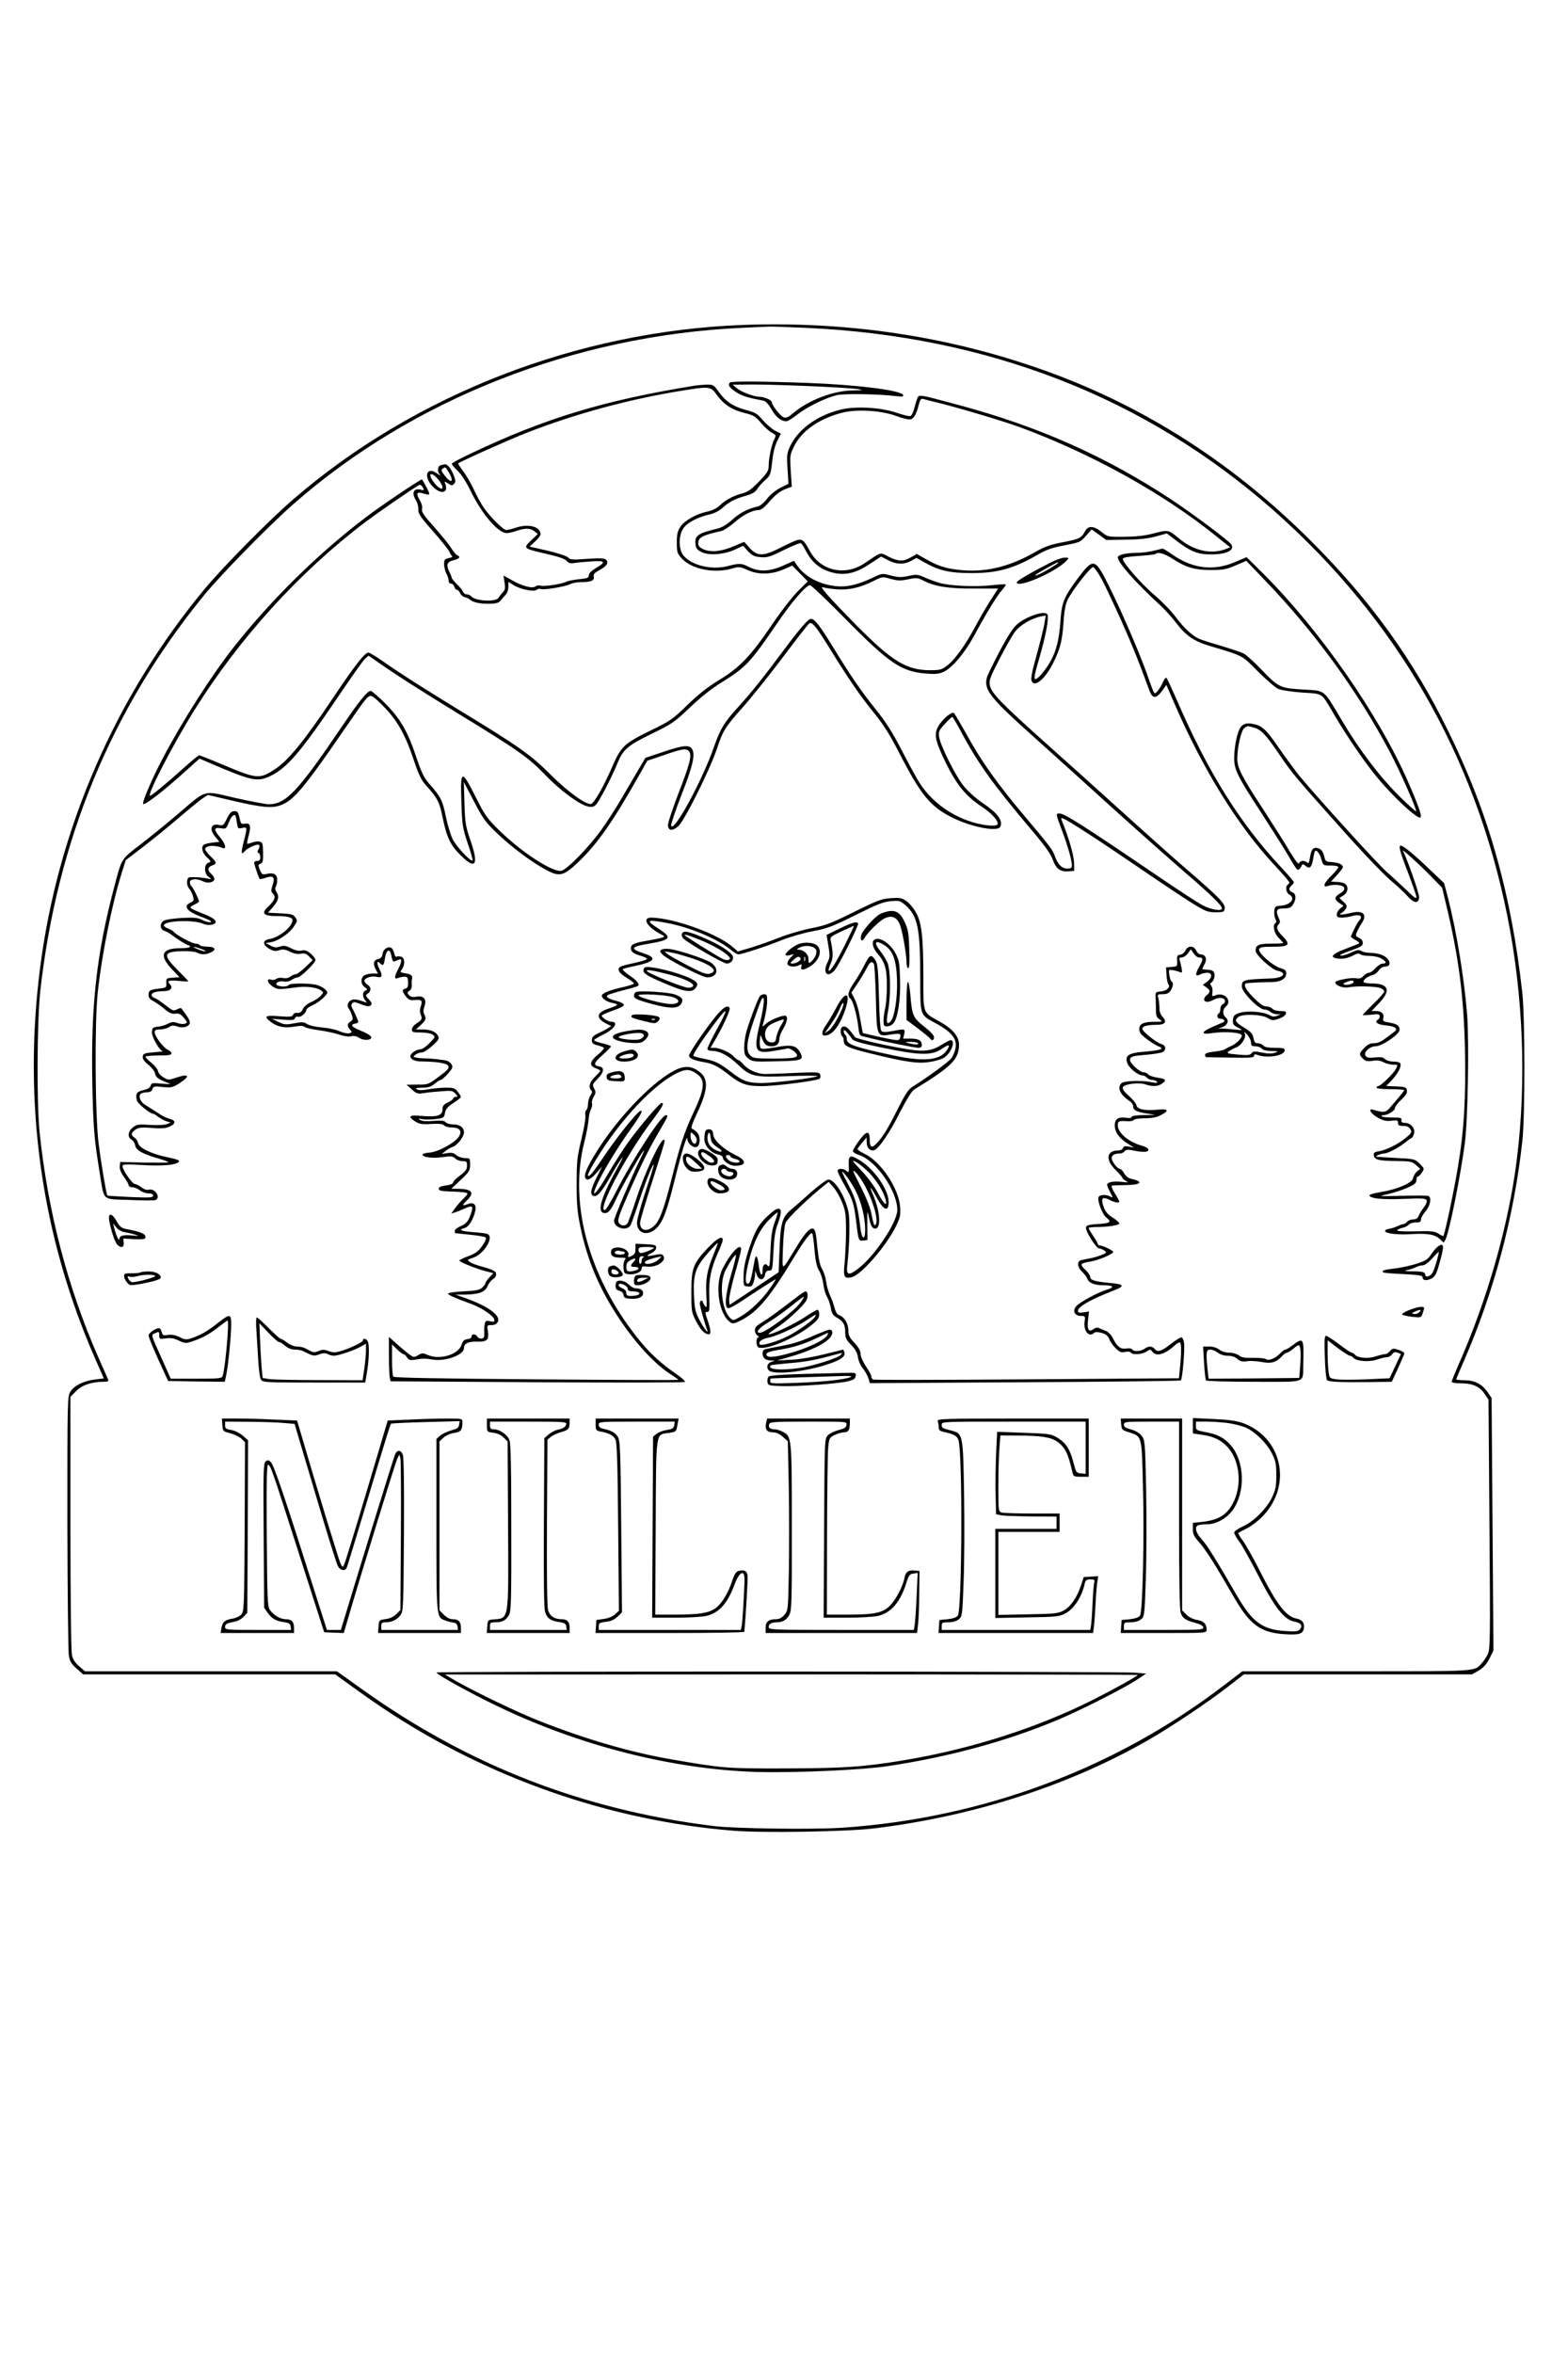 <?xml version="1.0" encoding="UTF-8" standalone="yes"?>
<svg version="1.0" xmlns="http://www.w3.org/2000/svg" width="1024" height="1536" viewBox="0 0 1024 1536" preserveAspectRatio="xMidYMid meet">
  <g transform="translate(0,1536) scale(0.1,-0.1)" fill="#000000" stroke="none">
    <path d="M4855 13239 c-1083 -40 -2149 -454 -2944 -1142 -153 -132 -449 -432
-569 -575 -586 -702 -966 -1575 -1081 -2487 -112 -881 10 -1743 359 -2541 l58
-132 -57 -7 c-74 -9 -136 -39 -161 -79 -20 -33 -20 -45 -20 -857 1 -453 5
-844 10 -869 6 -35 18 -54 50 -82 l43 -38 823 0 823 0 108 -78 c59 -43 149
-106 200 -140 682 -457 1488 -739 2298 -803 194 -15 731 -6 910 15 649 79
1271 278 1790 575 149 85 397 251 524 350 l104 81 745 0 745 0 44 25 c31 19
51 41 70 78 l26 52 -6 825 -6 824 -28 41 c-36 51 -84 75 -150 75 -29 0 -53 3
-53 6 0 3 22 56 49 117 200 459 330 951 383 1442 18 163 17 800 0 960 -72 650
-221 1178 -483 1710 -231 471 -509 856 -899 1245 -537 537 -1155 921 -1850
1150 -591 196 -1214 282 -1855 259z m406 -19 c1189 -53 2220 -455 3054 -1190
804 -709 1319 -1602 1529 -2650 104 -518 126 -1082 61 -1595 -54 -428 -193
-912 -384 -1343 -22 -51 -41 -97 -41 -102 0 -6 27 -10 61 -10 76 0 123 -21
155 -70 l25 -37 6 -814 c6 -767 5 -816 -12 -849 -9 -19 -27 -46 -39 -58 -48
-54 -18 -52 -819 -52 l-744 0 -119 -91 c-711 -545 -1577 -868 -2492 -930 -188
-13 -706 -6 -842 11 -856 106 -1605 398 -2300 896 l-160 114 -822 0 -823 0
-38 33 c-26 22 -41 45 -47 72 -6 23 -10 399 -10 864 l0 823 38 38 c38 39 102
60 179 60 24 0 34 4 30 13 -3 6 -32 73 -65 147 -201 457 -331 957 -384 1475
-19 193 -16 720 5 915 109 981 464 1841 1066 2580 108 133 428 460 588 600
779 685 1838 1100 2928 1150 88 4 169 8 180 8 11 1 117 -3 236 -8z"/>
    <path d="M4767 12863 c-16 -15 -4 -33 39 -62 40 -26 72 -36 181 -57 13 -2 33
-24 52 -57 29 -51 62 -77 97 -77 9 0 41 20 72 45 62 48 181 107 255 125 46 12
280 8 391 -6 38 -5 47 -3 44 7 -10 31 -298 67 -618 79 -296 11 -504 12 -513 3z
m533 -24 c135 -6 268 -14 295 -18 48 -8 46 -8 -31 -10 -124 -2 -285 -64 -383
-147 -30 -26 -46 -34 -61 -29 -23 7 -80 80 -80 101 0 12 -50 34 -80 34 -35 0
-121 32 -147 55 l-28 24 135 1 c74 0 245 -5 380 -11z"/>
    <path d="M4540 12843 c-589 -95 -978 -212 -1462 -442 -71 -33 -128 -64 -128
-68 0 -5 18 -27 40 -48 24 -23 57 -75 81 -125 74 -153 181 -280 238 -280 14 0
44 7 66 15 54 19 89 18 115 -3 l22 -18 -44 -42 c-53 -52 -53 -52 102 -88 78
-18 120 -32 130 -45 11 -14 24 -18 45 -15 17 3 68 8 113 11 97 7 103 -3 31
-45 -28 -17 -44 -33 -44 -46 0 -16 -9 -20 -63 -25 -34 -3 -73 -11 -85 -17 -31
-15 -141 -32 -166 -25 -12 3 -27 1 -34 -5 -18 -16 -87 2 -153 40 l-56 31 7
-46 c6 -36 3 -49 -12 -64 -10 -11 -22 -27 -28 -36 -17 -28 -151 -21 -176 9 -6
8 -20 14 -31 14 -10 0 -21 8 -25 18 -3 9 -21 32 -40 49 -18 18 -33 37 -33 41
0 5 -7 23 -16 40 -22 46 -15 65 29 75 38 9 48 23 22 33 -8 3 -25 25 -39 47
-14 23 -64 84 -110 136 -69 77 -84 99 -80 118 4 14 -2 36 -15 59 -26 44 -20
55 22 43 49 -14 49 -13 22 41 -14 28 -28 50 -30 50 -12 0 -271 -174 -370 -250
-302 -229 -609 -530 -851 -835 -149 -188 -339 -484 -471 -735 -67 -126 -137
-289 -128 -298 11 -11 137 87 289 225 l79 71 81 -35 c260 -111 297 -119 381
-79 108 51 199 157 435 506 87 129 169 245 182 258 l25 22 59 -41 c130 -91
291 -193 529 -339 390 -238 458 -286 566 -399 97 -101 223 -194 280 -206 22
-5 36 -2 49 10 21 19 103 176 140 267 39 96 65 119 224 197 136 66 151 77 253
174 69 66 144 125 208 164 155 96 187 130 356 378 97 143 193 255 219 255 8 0
111 -98 230 -219 289 -293 366 -345 529 -358 62 -5 85 -2 115 12 55 26 136
122 196 232 83 153 150 263 183 300 16 18 28 36 25 38 -2 2 -46 0 -98 -6 -97
-10 -240 -5 -320 12 -25 6 -71 22 -103 36 -54 24 -60 25 -115 13 -48 -10 -67
-9 -114 3 -57 15 -58 15 -118 -14 -98 -46 -166 -62 -235 -56 -115 11 -212 63
-265 144 l-15 22 -70 -31 c-86 -39 -158 -42 -222 -10 -50 26 -63 27 -143 6
-103 -26 -232 5 -285 68 -33 38 -35 126 -5 175 22 38 97 78 171 94 33 7 64 23
88 44 44 40 79 58 152 79 41 11 61 24 74 43 9 16 33 42 52 59 32 28 36 37 44
105 9 83 19 121 43 167 l16 31 -39 20 c-21 11 -56 42 -79 68 -35 42 -48 50
-108 66 -84 22 -133 54 -179 118 -34 47 -37 49 -82 48 -27 -1 -59 -4 -73 -6z
m140 -59 c46 -64 99 -99 179 -119 62 -15 74 -22 111 -66 23 -27 55 -56 71 -64
28 -15 29 -17 15 -43 -17 -35 -36 -122 -36 -171 0 -33 -8 -47 -62 -103 -49
-51 -73 -69 -108 -78 -61 -16 -113 -44 -149 -79 -20 -19 -48 -33 -83 -41 -72
-15 -147 -58 -175 -99 -18 -27 -23 -48 -23 -102 0 -62 3 -72 30 -102 63 -72
213 -103 332 -68 45 13 51 12 100 -10 72 -32 153 -30 233 3 l59 26 51 -52 50
-51 -65 -65 c-36 -36 -113 -135 -170 -220 -138 -203 -210 -278 -342 -358 -73
-44 -133 -91 -207 -162 -97 -95 -111 -105 -247 -171 -170 -83 -190 -103 -251
-246 -53 -121 -114 -227 -133 -231 -34 -6 -149 77 -263 190 -131 131 -204 183
-607 428 -238 146 -366 227 -498 319 -41 28 -79 51 -86 51 -24 0 -86 -80 -234
-300 -180 -269 -288 -403 -373 -459 -104 -69 -120 -68 -350 30 -77 32 -144 59
-149 59 -4 0 -57 -44 -116 -97 -103 -92 -173 -150 -201 -167 -37 -21 137 318
285 556 295 472 686 903 1119 1231 83 62 298 211 350 241 7 4 17 -3 24 -15 10
-20 9 -21 -11 -16 -49 13 -65 -21 -33 -70 9 -14 16 -40 15 -57 -2 -28 11 -48
94 -142 53 -60 101 -120 108 -134 6 -14 14 -28 19 -31 5 -3 -5 -9 -22 -12 -27
-6 -31 -11 -31 -39 0 -18 7 -46 15 -62 8 -15 15 -37 15 -47 0 -11 7 -19 16
-19 9 0 18 -9 21 -20 3 -11 10 -20 17 -20 6 0 16 -10 21 -22 6 -13 19 -24 30
-26 11 -2 27 -10 35 -17 22 -18 68 -28 130 -26 44 1 58 6 72 24 10 12 25 29
33 38 8 9 15 30 15 48 l0 33 33 -21 c47 -29 133 -46 152 -31 8 6 19 9 25 5 14
-9 159 15 192 31 15 8 46 14 70 14 68 0 90 9 86 35 -4 17 4 26 38 44 47 26 61
48 42 67 -10 10 -38 12 -123 6 -96 -7 -112 -6 -125 9 -9 9 -65 28 -133 44
l-119 27 36 33 c20 18 36 39 36 47 0 50 -77 71 -159 44 -27 -9 -57 -16 -65
-16 -19 0 -105 86 -147 146 -17 25 -46 78 -65 119 -18 40 -50 94 -70 120 -19
26 -34 48 -32 50 13 12 339 158 448 200 317 124 672 220 1015 275 178 29 186
28 225 -26z m1250 -1206 c54 12 63 11 100 -8 76 -39 165 -53 332 -52 l156 0
-46 -72 c-26 -39 -71 -117 -101 -173 -65 -122 -136 -221 -187 -259 -34 -26
-45 -29 -113 -29 -152 1 -245 58 -478 293 -179 182 -248 260 -218 248 11 -4
52 -10 90 -13 80 -6 153 11 243 56 54 27 55 27 109 12 45 -12 64 -13 113 -3z"/>
    <path d="M5990 12758 c-5 -13 -14 -42 -20 -66 -6 -24 -17 -45 -24 -48 -7 -3
-48 7 -92 22 -103 35 -268 44 -365 20 -152 -38 -272 -125 -326 -233 -24 -51
-26 -60 -20 -153 l6 -98 -52 -26 c-31 -16 -66 -44 -87 -71 -19 -25 -46 -48
-60 -51 -65 -14 -117 -41 -166 -85 -34 -31 -68 -52 -96 -59 -132 -32 -152 -46
-146 -102 2 -26 10 -37 38 -51 47 -25 146 -18 219 15 l54 25 32 -35 c26 -28
40 -35 81 -39 43 -4 61 1 152 46 57 28 108 49 113 45 5 -3 20 -26 33 -52 40
-78 100 -124 183 -142 78 -17 148 1 235 60 l72 47 44 -23 c54 -29 105 -31 152
-5 l35 19 61 -34 c89 -49 160 -65 294 -65 170 -1 276 28 430 116 63 37 97 49
181 65 100 19 105 21 141 62 l37 42 48 -34 48 -35 125 2 c88 1 146 7 198 21
l72 20 38 -29 c117 -91 160 -109 257 -108 111 1 163 37 113 79 -78 67 -272
209 -383 282 -426 280 -863 474 -1380 613 -272 73 -263 72 -275 43z m140 -28
c151 -38 429 -121 534 -160 460 -170 920 -424 1261 -696 l109 -87 -34 -13
c-95 -34 -206 -8 -299 70 -70 58 -71 59 -163 35 -59 -16 -115 -22 -193 -23
-110 -1 -111 -1 -152 32 -52 41 -87 42 -107 4 -23 -44 -37 -51 -147 -72 -84
-16 -118 -29 -188 -69 -166 -94 -325 -130 -489 -111 -90 10 -137 26 -217 71
l-58 33 -38 -22 c-50 -29 -82 -28 -146 4 -58 30 -42 34 -157 -43 -127 -85
-286 -50 -356 78 -39 71 -49 81 -81 74 -15 -3 -67 -27 -115 -52 -110 -56 -150
-56 -201 3 l-33 37 -66 -28 c-83 -35 -147 -42 -197 -22 -29 13 -37 22 -37 41
0 38 27 52 152 80 15 4 51 27 80 52 57 51 119 83 159 84 19 0 40 16 77 59 36
41 66 65 98 77 l45 17 -7 103 c-6 99 -5 106 20 157 50 104 165 184 316 223 95
24 251 15 349 -20 40 -15 83 -26 94 -24 24 3 42 34 57 96 9 33 15 42 28 38 9
-3 55 -15 102 -26z"/>
    <path d="M2878 12323 c-21 -5 -24 -43 -5 -62 6 -8 -2 -4 -20 9 -66 48 -90 -20
-29 -84 51 -55 106 -47 85 12 -8 22 -8 22 17 6 22 -15 27 -15 39 -3 11 12 11
20 0 52 -15 42 -42 78 -59 76 -6 -1 -19 -3 -28 -6z m52 -45 c38 -63 18 -80
-26 -22 -23 29 -25 37 -13 45 19 12 17 13 39 -23z m-61 -57 c21 -30 27 -51 14
-51 -22 1 -73 63 -73 88 0 19 34 -2 59 -37z"/>
    <path d="M7535 11765 c-27 -7 -80 -14 -117 -14 -67 -1 -118 -13 -118 -29 0
-35 111 -160 281 -317 30 -28 74 -77 99 -110 64 -84 116 -120 218 -151 227
-68 208 -58 317 -167 55 -55 115 -107 135 -115 19 -8 89 -18 154 -23 137 -8
125 0 203 -134 86 -148 210 -329 291 -425 109 -131 263 -272 279 -256 10 10
-15 81 -83 236 -195 444 -580 994 -953 1364 l-100 99 -78 -33 c-138 -59 -276
-42 -407 50 -31 22 -60 39 -64 39 -4 -1 -29 -7 -57 -14z m125 -54 c87 -56 142
-72 249 -72 78 0 100 4 160 30 l70 30 113 -118 c333 -345 612 -729 826 -1132
64 -121 177 -377 170 -385 -3 -2 -52 42 -109 98 -128 127 -260 300 -375 494
-125 210 -105 194 -256 203 -150 9 -158 13 -275 135 -45 47 -95 92 -111 100
-16 8 -84 31 -152 51 -68 20 -133 41 -144 47 -47 24 -97 72 -146 138 -29 39
-91 103 -138 143 -90 76 -216 221 -209 240 2 8 42 14 106 18 56 4 105 9 108
13 15 15 57 3 113 -33z"/>
    <path d="M6859 11687 c-134 -69 -219 -119 -219 -128 0 -44 259 68 325 141 18
19 17 20 -12 20 -17 0 -59 -15 -94 -33z m51 -1 c0 -6 -88 -59 -122 -74 -51
-22 -29 -3 45 38 76 42 77 42 77 36z"/>
    <path d="M7036 11581 c-88 -118 -103 -156 -111 -280 -8 -112 -26 -188 -62
-253 -35 -64 -93 -132 -105 -120 -5 5 2 44 17 93 38 128 64 239 67 289 3 42 1
45 -23 48 -38 4 -130 -33 -175 -72 -28 -24 -62 -76 -116 -178 -42 -80 -80
-157 -83 -171 -21 -81 21 -132 310 -391 99 -89 325 -292 501 -452 177 -160
398 -356 491 -436 165 -142 233 -209 233 -228 0 -20 -70 -9 -125 20 -31 16
-154 96 -273 177 -517 351 -630 423 -664 423 -24 0 -23 -4 17 -110 37 -98 65
-195 65 -229 0 -17 -6 -21 -30 -21 -35 0 -62 27 -80 79 -14 42 -35 70 -194
258 -174 205 -285 360 -374 522 -46 83 -88 153 -93 157 -14 8 -62 -30 -94 -75
-39 -58 -32 -101 43 -253 71 -144 130 -215 232 -283 67 -43 115 -98 104 -117
-8 -13 -71 -9 -138 8 -148 38 -282 131 -364 253 -21 31 -75 130 -121 219 -63
122 -105 188 -170 269 -96 119 -168 224 -284 414 -82 134 -117 179 -140 179
-20 0 -65 -52 -187 -215 -129 -173 -207 -270 -288 -359 -92 -100 -118 -144
-158 -258 -75 -219 -269 -575 -281 -517 -2 9 28 98 67 199 74 188 91 261 71
298 -17 32 -59 28 -192 -17 l-114 -38 -45 -76 c-25 -42 -73 -125 -108 -184
-34 -59 -93 -151 -130 -203 -81 -115 -226 -264 -265 -274 -55 -13 -260 119
-407 264 -79 77 -93 97 -154 218 -92 182 -100 180 -93 -30 5 -154 7 -169 41
-272 21 -59 35 -111 32 -113 -11 -11 -108 93 -131 141 -13 28 -33 95 -44 148
-20 102 -33 127 -107 211 -34 38 -50 71 -80 159 -60 181 -105 260 -203 361
-48 48 -93 87 -100 87 -22 0 -76 -67 -183 -225 -291 -430 -370 -515 -483 -515
-21 0 -119 19 -218 41 -215 50 -183 59 -372 -102 -71 -61 -183 -152 -247 -201
-130 -101 -121 -86 -172 -278 -115 -434 -153 -773 -143 -1280 6 -294 12 -364
48 -585 31 -190 10 -171 193 -178 85 -4 162 -4 171 -1 38 15 -2 78 -42 68 -14
-4 -32 2 -49 15 -15 12 -34 21 -43 22 -17 0 -81 92 -81 116 0 13 17 14 125 8
124 -7 208 -2 235 15 22 13 9 20 -72 37 -98 20 -182 61 -186 91 -2 12 -12 28
-23 35 -26 16 -24 33 6 53 21 14 41 16 106 11 59 -5 90 -3 115 8 41 17 44 40
7 50 -16 3 -44 16 -63 28 -45 29 -69 44 -103 65 -32 20 -46 60 -26 73 8 5 26
9 41 9 18 0 29 7 33 20 6 19 12 20 68 14 57 -5 66 -3 109 25 75 48 62 65 -25
35 -44 -15 -49 -15 -79 3 -19 11 -34 29 -36 41 -2 12 -21 36 -43 54 -21 17
-39 35 -39 40 0 4 38 8 85 8 64 0 85 3 85 13 0 8 -11 19 -25 25 -29 14 -85 88
-85 114 0 14 8 18 35 18 20 0 46 7 59 15 18 12 29 13 55 4 39 -14 81 1 81 27
0 14 -20 47 -57 93 -2 2 -14 -1 -27 -8 -22 -12 -28 -10 -75 27 -28 22 -60 44
-71 47 -11 4 -20 12 -20 20 0 15 31 25 83 25 40 0 59 22 38 43 -24 24 -10 30
54 24 36 -4 65 -5 65 -3 0 2 -31 35 -70 74 -99 99 -94 120 31 123 41 1 85 -3
96 -10 28 -14 55 -14 88 1 41 18 31 38 -19 38 -25 0 -48 5 -51 10 -3 6 -15 10
-27 10 -22 0 -127 56 -143 77 -5 6 -22 17 -38 22 -15 6 -27 15 -27 20 0 31
191 39 256 11 18 -8 42 -10 58 -6 45 11 28 37 -44 66 -36 14 -74 30 -84 36
-18 11 -17 13 12 28 18 9 32 18 32 20 0 13 -40 95 -49 100 -6 4 -11 16 -11 27
0 23 47 26 88 5 30 -15 72 -6 72 17 0 8 -9 22 -20 32 -27 24 -25 44 5 55 33
12 32 20 -10 60 -19 19 -35 40 -35 47 0 24 63 29 112 8 31 -13 21 28 -18 73
-40 48 -38 63 10 55 31 -5 34 -3 49 35 16 40 33 59 44 49 2 -3 7 -24 10 -47 6
-39 7 -41 34 -35 35 8 35 5 10 -92 -18 -71 -16 -88 8 -59 17 20 79 48 91 41 7
-4 6 -14 -1 -28 -9 -16 -9 -22 0 -25 6 -2 11 -15 11 -28 0 -17 -6 -24 -20 -24
-11 0 -20 -5 -20 -12 0 -11 29 -97 36 -106 2 -2 19 1 39 8 51 17 63 3 45 -49
-11 -35 -11 -42 4 -56 19 -20 9 -45 -37 -88 -42 -39 -24 -57 57 -57 75 0 106
-8 106 -27 0 -42 -85 -112 -150 -123 -46 -7 -47 -37 -2 -63 27 -16 40 -18 65
-10 25 8 40 6 71 -10 26 -12 49 -17 70 -13 26 5 37 1 55 -18 l23 -24 -48 -46
c-26 -25 -55 -46 -63 -46 -9 0 -25 -7 -36 -16 -12 -9 -30 -12 -48 -8 -16 3
-34 1 -42 -6 -8 -6 -23 -9 -35 -5 -33 11 -24 -23 13 -46 33 -20 32 -20 163 -3
55 7 125 -2 150 -21 18 -13 18 -14 -1 -35 -11 -13 -39 -31 -62 -41 -25 -10
-47 -29 -55 -46 -10 -20 -20 -27 -36 -25 -13 2 -25 -3 -28 -12 -5 -14 -19 -15
-90 -10 -92 8 -103 0 -58 -35 43 -34 92 -44 154 -33 40 7 59 7 69 -1 7 -7 52
-17 100 -23 47 -7 106 -20 130 -29 26 -9 56 -13 73 -10 19 5 37 1 54 -10 29
-19 79 -17 79 4 0 8 -27 26 -63 40 -65 26 -79 43 -42 49 11 2 20 7 20 11 0 8
-24 62 -42 95 -10 20 6 40 27 32 6 -2 27 -9 47 -17 29 -10 41 -10 50 -1 9 9 6
18 -13 38 -22 24 -23 26 -7 38 24 17 23 43 -2 58 -11 7 -20 19 -20 26 0 17 46
33 75 26 40 -10 47 3 24 48 -20 40 -19 62 3 40 20 -20 25 -14 32 32 9 60 34
69 42 15 4 -24 11 -38 18 -36 44 19 46 19 46 3 0 -9 -9 -33 -20 -53 -25 -47
-26 -68 -2 -58 9 5 28 8 41 9 22 1 25 -4 26 -36 1 -28 -3 -38 -17 -41 -24 -7
-23 -18 3 -52 18 -22 28 -26 60 -23 44 4 50 -4 36 -45 -6 -19 -6 -36 1 -51 12
-26 7 -35 -31 -59 -15 -10 -27 -26 -27 -37 0 -18 7 -20 58 -20 35 0 66 -6 78
-14 18 -14 18 -16 -21 -55 -21 -23 -48 -41 -60 -41 -26 0 -65 -27 -65 -45 0
-21 34 -36 77 -34 21 0 59 -2 85 -4 94 -10 110 -28 61 -67 -108 -83 -102 -80
-177 -80 l-71 -1 34 -30 c30 -28 39 -31 75 -25 23 4 75 9 116 12 68 6 77 4 94
-15 17 -19 17 -21 3 -21 -10 0 -17 -5 -17 -10 0 -6 -16 -18 -35 -27 -28 -13
-35 -22 -35 -45 0 -40 -35 -51 -132 -43 -87 8 -99 -2 -46 -36 28 -17 45 -20
106 -16 52 3 75 0 83 -10 6 -7 28 -13 49 -13 51 0 69 -22 48 -58 -24 -41 -140
-104 -194 -106 -24 -2 -44 -7 -45 -12 -1 -18 61 -27 128 -18 59 8 70 7 86 -8
9 -10 31 -18 47 -18 27 0 30 -3 30 -29 0 -23 -9 -37 -37 -58 -38 -28 -50 -40
-56 -57 -2 -5 -23 -12 -48 -15 -30 -4 -44 -11 -44 -21 0 -12 16 -16 75 -18 41
-1 85 -4 98 -7 22 -5 21 -6 -11 -39 -19 -18 -44 -48 -57 -66 l-23 -32 23 7
c13 4 41 15 63 25 49 22 58 19 47 -18 -17 -59 -33 -81 -71 -96 -22 -9 -39 -23
-39 -31 0 -8 1 -15 3 -15 1 0 44 -5 96 -10 51 -5 98 -13 103 -18 6 -6 -3 -27
-23 -55 -25 -36 -43 -49 -90 -67 -33 -11 -59 -25 -59 -29 0 -9 116 -56 179
-71 l43 -11 -26 -28 c-14 -15 -26 -32 -26 -37 0 -6 -9 -19 -21 -30 -17 -15
-42 -20 -123 -24 -59 -3 -100 -9 -100 -15 2 -9 44 -28 157 -69 63 -24 141 -76
145 -99 3 -16 -1 -18 -27 -12 -26 6 -31 3 -35 -17 -3 -13 -5 -39 -3 -58 1 -27
-2 -35 -17 -38 -10 -2 -23 3 -28 12 -11 20 -38 21 -38 2 0 -9 -12 -16 -27 -18
-22 -2 -30 -11 -39 -37 -20 -63 -140 -100 -218 -67 -35 15 -40 15 -66 -1 -27
-15 -29 -15 -60 8 -17 13 -54 44 -81 68 l-49 44 0 -124 c0 -68 3 -133 6 -145
l5 -21 957 -6 c526 -3 960 -3 965 2 4 4 -18 25 -50 47 -98 67 -167 129 -235
210 -335 404 -476 894 -373 1304 15 58 27 125 29 150 1 25 8 55 15 68 7 13 10
30 7 39 -3 8 2 28 11 43 15 25 15 33 3 55 -13 24 -11 28 24 64 41 41 45 73 11
79 -42 8 -39 22 18 73 31 28 57 54 57 58 0 4 -25 13 -55 20 -30 7 -55 16 -55
21 0 4 24 19 53 33 79 37 112 87 59 87 -20 0 -62 27 -62 40 0 4 33 19 73 33
42 14 72 29 72 37 0 8 -21 19 -49 26 -55 14 -74 28 -56 39 7 4 53 18 102 31
49 12 92 25 95 28 12 12 -8 36 -57 69 -28 19 -47 38 -42 41 5 3 42 13 82 21
125 26 144 52 58 80 -97 32 -90 45 31 65 141 24 152 39 67 94 -94 60 -85 67
54 40 144 -27 323 -102 407 -170 23 -19 47 -34 54 -34 24 0 183 52 282 92 54
22 146 48 205 59 95 18 127 30 278 105 140 70 183 87 231 91 56 5 61 4 97 -27
80 -71 96 -149 96 -486 0 -231 -1 -229 92 -279 116 -62 152 -108 137 -173 -4
-19 -16 -47 -27 -61 -16 -23 -162 -129 -254 -186 -25 -15 -47 -49 -93 -140
-66 -132 -99 -186 -139 -228 -32 -35 -46 -28 -46 23 0 66 -23 60 -79 -19 -17
-24 -31 -49 -31 -56 0 -6 18 -18 41 -25 112 -37 249 -235 249 -359 0 -80 -148
-301 -256 -383 -65 -49 -79 -43 -70 29 14 122 18 291 7 342 -22 104 -89 211
-131 211 -11 0 -61 -37 -113 -82 -51 -46 -109 -97 -129 -113 -59 -48 -71 -89
-77 -260 l-6 -150 -160 -107 -160 -106 -3 30 c-2 17 15 94 37 173 23 78 41
150 41 159 0 48 -69 -22 -120 -124 -55 -109 -26 -305 53 -354 14 -9 29 -5 74
19 105 56 183 150 339 408 65 108 109 165 118 156 4 -4 11 -52 15 -107 7 -75
15 -111 30 -136 12 -19 24 -59 28 -88 3 -29 14 -67 24 -83 10 -17 21 -50 25
-74 6 -35 13 -47 41 -63 42 -25 53 -46 53 -97 0 -34 7 -48 39 -81 27 -28 40
-51 44 -80 3 -22 16 -53 30 -70 14 -16 30 -45 37 -64 l11 -35 1012 6 c557 3
1015 8 1019 12 10 9 26 199 21 244 -3 21 -11 37 -18 37 -7 0 -39 -20 -71 -45
-61 -48 -84 -54 -104 -30 -16 19 -41 19 -66 0 -23 -17 -70 -20 -80 -4 -4 7
-20 9 -39 6 -37 -6 -60 12 -89 71 -9 18 -29 38 -44 44 -15 5 -34 14 -43 18
-11 6 -25 3 -39 -7 -31 -22 -42 -2 -34 64 l6 52 -36 -6 c-28 -4 -36 -2 -36 10
0 27 82 74 234 133 75 29 69 41 -26 49 -97 9 -128 18 -128 40 0 9 -14 29 -31
45 -17 15 -29 32 -25 38 3 5 27 12 53 16 51 7 153 49 153 64 0 9 -69 42 -88
42 -7 0 -12 4 -12 8 0 5 -13 29 -30 53 -16 24 -30 47 -30 52 0 4 21 7 48 7 77
0 152 12 152 24 -1 6 -20 23 -45 39 -33 21 -47 38 -59 73 -18 54 -6 65 43 40
31 -16 61 -21 61 -10 0 4 -13 29 -30 55 -19 31 -25 50 -17 50 6 1 48 2 92 3
99 1 116 23 32 41 -17 3 -35 18 -45 35 -9 17 -22 30 -29 30 -16 0 -53 49 -53
70 0 19 19 30 52 30 12 0 26 6 32 14 9 12 21 13 56 6 68 -14 100 -12 100 5 0
8 -17 19 -42 26 -85 22 -157 83 -158 132 0 29 5 31 61 28 20 -2 40 2 44 8 3 6
35 11 71 11 45 0 77 6 104 20 59 30 51 43 -22 36 -81 -8 -132 3 -136 29 -2 11
-24 38 -49 61 -32 27 -44 46 -40 56 8 22 105 34 148 19 44 -15 81 -14 107 5
33 23 27 31 -27 39 -28 4 -55 13 -62 21 -6 8 -20 14 -30 14 -25 0 -89 58 -89
80 0 23 12 27 111 35 46 4 92 12 102 17 25 13 21 45 -7 52 -32 8 -126 83 -126
100 0 17 31 26 93 26 56 0 71 19 39 53 -13 14 -21 35 -20 57 0 19 -3 47 -7 63
-7 26 -6 27 28 27 26 0 40 6 51 22 17 24 21 54 8 60 -5 2 -12 20 -15 42 -6 37
-5 38 21 33 15 -2 36 -8 46 -12 17 -8 18 -5 12 29 -4 21 -10 44 -13 52 -3 9 2
14 15 14 11 0 29 12 40 27 l19 26 18 -26 c9 -15 25 -27 34 -27 30 0 31 -11 3
-60 -29 -51 -26 -68 6 -51 12 6 32 11 46 11 35 0 34 -32 -1 -59 l-28 -20 23
-16 c28 -20 28 -32 0 -54 -22 -19 -18 -41 8 -41 8 0 28 7 45 16 33 17 69 11
69 -12 0 -8 -7 -17 -15 -20 -8 -4 -15 -17 -15 -29 0 -13 -4 -27 -10 -30 -17
-11 -11 -35 9 -35 27 0 37 -19 14 -26 -10 -4 -42 -17 -70 -30 -68 -30 -71 -49
-5 -39 87 14 202 6 202 -15 0 -17 -34 -51 -65 -66 -16 -7 -37 -18 -45 -23 -8
-6 -41 -13 -72 -16 -41 -5 -58 -11 -58 -21 0 -8 3 -14 8 -15 4 0 76 -2 160 -3
127 -2 152 -1 152 12 0 9 6 12 18 7 66 -26 182 -7 182 29 0 13 -13 16 -64 16
-44 0 -67 5 -76 15 -7 8 -23 15 -35 15 -18 0 -24 7 -29 35 -6 28 -17 40 -61
67 -58 35 -65 47 -38 69 26 22 150 18 191 -6 30 -18 35 -18 74 -5 25 9 44 22
46 33 3 14 -4 17 -36 17 -23 0 -45 6 -52 15 -7 8 -25 15 -39 15 -20 0 -43 16
-84 57 -54 54 -72 91 -44 95 28 3 115 7 161 7 58 0 96 22 96 56 0 19 -7 26
-37 35 -50 14 -149 101 -140 123 5 14 21 17 92 17 105 0 116 13 61 69 -38 38
-44 59 -24 79 9 9 9 18 0 37 -23 51 -17 65 32 65 35 0 47 5 60 25 23 34 21 72
-4 80 -24 8 -26 28 -5 45 8 7 15 16 15 21 0 4 -37 48 -83 97 -270 289 -476
619 -677 1082 -35 80 -67 149 -71 154 -4 5 -14 -4 -21 -20 -19 -44 -49 -85
-58 -79 -5 3 -18 36 -31 73 -45 139 -180 455 -271 635 -87 175 -98 177 -202
38z m161 -6 c23 -44 81 -167 129 -274 75 -169 110 -256 180 -448 20 -55 44
-56 83 -3 l28 39 53 -122 c186 -430 415 -800 654 -1055 53 -57 96 -107 96
-112 0 -5 -4 -12 -10 -15 -18 -11 -11 -54 10 -65 43 -23 9 -67 -55 -72 -37 -3
-40 -5 -43 -35 -2 -18 2 -41 7 -52 7 -13 8 -22 1 -26 -21 -13 -10 -66 20 -97
17 -16 30 -31 30 -34 0 -2 -35 -4 -78 -4 -83 0 -102 -9 -102 -46 0 -28 103
-122 143 -131 66 -14 39 -47 -41 -50 -185 -7 -192 -9 -192 -53 0 -37 111 -150
147 -150 14 0 31 -7 39 -15 9 -8 27 -15 42 -16 l27 0 -25 -10 c-19 -8 -31 -6
-51 5 -38 22 -146 30 -194 14 -34 -11 -40 -18 -43 -45 -3 -27 2 -34 27 -48 17
-8 31 -17 31 -18 0 -2 -30 0 -66 4 -36 4 -73 6 -82 4 -10 -1 -2 3 15 8 40 13
53 45 27 66 -21 18 -20 53 2 71 43 36 -8 95 -65 74 -26 -10 -27 -10 -23 18 2
15 -1 34 -7 42 -9 10 -9 16 -1 21 18 11 28 49 18 68 -6 11 -21 17 -44 17 -20
0 -34 3 -32 8 2 4 10 19 17 34 16 31 2 58 -29 58 -9 0 -22 11 -28 25 -15 33
-55 34 -70 1 -6 -14 -21 -26 -34 -28 -20 -3 -23 -8 -21 -40 2 -36 1 -37 -35
-40 l-37 -3 3 -49 c1 -27 7 -54 12 -61 16 -19 -11 -44 -50 -47 -34 -3 -35 -4
-33 -43 1 -22 2 -59 2 -82 0 -32 5 -45 23 -57 22 -15 21 -16 -29 -16 -75 0
-103 -13 -103 -48 0 -22 11 -36 48 -64 26 -20 61 -42 77 -48 43 -16 18 -26
-88 -35 -107 -8 -133 -25 -115 -75 11 -32 70 -80 99 -80 9 0 22 -7 29 -15 7
-8 23 -15 36 -15 12 0 26 -5 30 -12 5 -8 -4 -9 -37 -2 -63 13 -176 9 -194 -6
-32 -27 -11 -76 50 -116 14 -9 25 -24 25 -34 0 -27 19 -37 85 -48 l60 -10 -77
-1 c-50 -1 -78 -5 -78 -12 0 -7 -12 -9 -32 -6 -56 8 -78 -7 -78 -50 1 -44 28
-83 86 -119 l39 -25 -33 6 c-24 5 -34 3 -38 -9 -3 -9 -17 -16 -31 -16 -77 0
-86 -60 -18 -127 25 -24 45 -48 45 -52 0 -4 10 -13 23 -20 19 -10 15 -11 -26
-6 -56 6 -97 -2 -97 -19 0 -6 9 -28 20 -49 20 -37 20 -38 1 -28 -28 16 -71 13
-77 -4 -9 -23 25 -113 50 -132 38 -30 29 -38 -51 -43 -64 -4 -78 -8 -81 -22
-5 -24 67 -138 87 -138 9 0 24 -7 34 -14 16 -12 14 -15 -21 -29 -21 -9 -56
-18 -78 -22 -21 -4 -47 -9 -56 -12 -26 -7 -22 -46 8 -74 14 -13 30 -34 35 -47
11 -28 47 -42 109 -42 63 0 71 -14 17 -29 -58 -18 -170 -78 -197 -106 -29 -31
-13 -65 29 -65 28 0 29 -2 24 -39 -8 -61 30 -104 63 -71 6 6 23 6 48 -1 28 -8
41 -18 51 -42 7 -18 27 -45 43 -60 25 -24 36 -28 60 -22 18 3 33 2 37 -4 10
-17 73 -13 102 6 24 16 26 16 38 0 25 -35 82 -19 147 41 15 14 31 22 35 18 9
-9 8 -81 -2 -172 l-6 -61 -994 -7 c-547 -4 -999 -5 -1005 -1 -5 3 -10 13 -10
21 0 8 -16 37 -35 65 -20 30 -35 63 -35 80 0 20 -12 43 -40 73 -33 35 -40 50
-40 83 0 44 -27 87 -60 98 -13 4 -23 21 -30 48 -6 23 -19 60 -30 82 -10 22
-22 63 -25 90 -4 28 -16 65 -27 82 -13 23 -22 63 -29 130 -11 114 -15 133 -35
133 -22 0 -55 -40 -114 -138 -89 -145 -82 -145 -77 8 2 74 10 150 17 167 10
28 152 165 257 248 l25 20 33 -38 c18 -21 43 -66 56 -100 21 -53 24 -80 24
-182 0 -66 -5 -159 -9 -207 -10 -95 -4 -107 47 -95 62 16 224 202 288 332 28
58 31 72 27 129 -10 122 -127 295 -233 345 -25 12 -45 25 -45 29 0 4 13 23 30
42 l29 35 1 -30 c0 -35 16 -55 42 -55 29 0 103 105 175 249 44 85 77 139 93
149 241 147 291 196 293 288 0 59 -37 105 -128 156 -110 61 -105 48 -105 282
0 270 -11 363 -48 429 -16 29 -44 63 -63 75 -30 21 -43 23 -102 19 -60 -4 -86
-14 -240 -90 -151 -75 -185 -88 -282 -107 -60 -12 -153 -39 -205 -60 -52 -21
-135 -50 -183 -65 l-88 -26 -35 30 c-98 86 -385 189 -531 191 -63 0 -28 -61
60 -107 29 -14 30 -17 12 -23 -11 -4 -54 -13 -95 -20 -88 -15 -110 -24 -110
-49 0 -24 16 -36 67 -51 23 -7 40 -16 38 -20 -3 -5 -29 -13 -57 -20 -121 -27
-128 -30 -128 -50 0 -13 17 -31 50 -51 27 -17 50 -34 50 -39 0 -4 -35 -16 -77
-25 -82 -18 -133 -39 -133 -55 0 -17 31 -39 65 -46 19 -3 35 -9 35 -13 0 -4
-25 -15 -56 -25 -80 -25 -85 -62 -15 -98 l33 -16 -24 -15 c-12 -8 -41 -23 -63
-33 -31 -15 -40 -25 -40 -43 0 -20 7 -27 35 -34 19 -5 39 -12 43 -16 4 -4 -13
-25 -38 -45 -54 -44 -59 -73 -15 -89 17 -6 30 -14 30 -17 0 -3 -16 -21 -35
-40 -35 -34 -44 -67 -24 -87 8 -8 7 -17 -5 -34 -9 -13 -16 -38 -16 -56 0 -17
-5 -35 -11 -39 -6 -3 -9 -20 -6 -37 2 -18 -10 -88 -27 -157 -27 -113 -30 -140
-30 -285 -1 -127 4 -183 22 -273 39 -195 106 -366 207 -533 118 -196 262 -360
383 -439 29 -18 52 -35 52 -37 0 -3 -417 -1 -927 3 -661 5 -930 10 -935 18 -4
6 -8 56 -8 110 l0 100 33 -32 c18 -18 37 -32 43 -32 5 0 15 -9 22 -21 11 -17
20 -20 50 -15 50 9 70 9 118 1 83 -14 204 30 204 75 0 30 28 44 85 42 66 -2
80 12 71 68 -6 39 -6 40 24 40 20 0 33 7 41 21 21 41 -64 103 -211 155 l-65
23 60 0 c94 2 133 16 149 56 8 18 24 38 35 45 12 6 21 20 21 31 0 21 -16 30
-100 53 -30 8 -63 21 -73 29 -17 12 -16 14 23 27 72 24 139 136 93 155 -10 4
-53 9 -95 12 -79 6 -98 16 -53 27 26 7 57 57 69 112 9 41 -11 59 -49 44 -39
-15 -40 -8 -5 25 53 51 32 75 -68 75 l-35 0 62 58 c56 53 61 61 61 100 0 41
-1 42 -33 42 -19 0 -44 9 -56 19 -17 15 -31 18 -59 14 l-37 -6 25 20 c14 11
35 23 48 27 28 9 72 66 72 94 0 32 -27 52 -69 52 -21 0 -44 6 -50 14 -10 11
-28 13 -80 9 -44 -4 -75 -2 -87 6 -16 10 -14 11 15 5 18 -3 57 -3 87 1 51 6
54 8 60 40 4 25 17 40 55 65 27 17 49 35 49 39 0 5 -9 20 -21 35 -18 23 -28
26 -78 26 -31 0 -83 -5 -114 -11 -39 -7 -63 -7 -74 0 -14 8 -6 10 34 11 40 0
58 6 81 25 17 14 34 25 40 25 5 0 26 18 46 40 30 33 35 44 26 60 -5 10 -19 21
-29 25 -24 7 -104 16 -146 16 -16 0 -41 2 -55 5 -24 5 -24 6 -6 20 11 8 30 14
42 14 11 0 42 20 68 44 43 39 46 46 36 65 -14 27 -49 41 -103 41 l-41 0 32 29
c34 32 38 42 22 71 -6 12 -6 28 1 48 17 49 -2 74 -49 66 -29 -4 -41 -2 -52 11
-12 15 -12 18 3 27 10 5 17 20 16 36 -1 15 -1 32 1 37 6 26 -3 35 -40 41 -38
6 -39 7 -25 27 22 31 19 74 -5 82 -11 3 -24 3 -30 0 -6 -4 -13 7 -16 24 -4 16
-13 32 -21 35 -23 9 -51 -12 -55 -41 -2 -19 -10 -29 -28 -33 -30 -7 -36 -29
-17 -67 l15 -28 -38 0 c-20 0 -45 -7 -54 -14 -23 -19 -20 -57 6 -75 19 -14 19
-16 5 -22 -21 -8 -22 -42 -1 -65 15 -16 13 -16 -27 -2 -32 10 -49 12 -66 4
-23 -11 -30 -39 -14 -57 4 -5 13 -23 19 -40 8 -26 7 -32 -9 -42 -23 -15 -24
-30 -3 -53 14 -16 14 -18 -5 -24 -11 -3 -38 2 -63 13 -24 11 -75 22 -115 25
-40 3 -83 13 -97 22 -21 14 -33 15 -85 5 -54 -10 -65 -9 -103 9 l-43 21 72 -6
c60 -5 74 -3 79 9 3 9 12 13 20 10 17 -6 54 24 54 44 0 7 19 22 43 32 23 10
55 33 71 50 29 30 29 31 11 51 -10 11 -34 24 -54 30 -47 13 -178 13 -186 0 -7
-11 -45 -13 -69 -4 -29 11 1 34 35 27 18 -3 38 0 54 11 13 9 31 16 39 16 19 0
116 95 116 113 0 9 -14 27 -31 42 -24 20 -38 25 -60 20 -18 -4 -41 1 -69 15
-34 18 -47 19 -72 11 -24 -8 -36 -7 -61 6 l-32 17 36 6 c46 8 117 56 146 99
27 40 27 41 9 66 -12 16 -29 20 -95 23 l-81 4 29 33 c39 45 46 71 28 99 -10
15 -12 28 -6 37 5 8 9 28 9 46 0 36 -22 49 -70 38 -26 -6 -31 -3 -43 27 -12
30 -12 34 4 40 15 6 18 18 17 73 -1 58 -3 66 -22 71 -12 3 -35 0 -50 -6 -16
-6 -30 -9 -32 -7 -2 1 3 27 11 57 16 61 8 80 -28 73 -21 -4 -25 0 -33 39 -8
36 -13 43 -33 43 -19 0 -30 -10 -49 -48 -20 -42 -27 -48 -47 -43 -58 15 -72
-26 -28 -78 l26 -31 -44 -5 c-24 -3 -50 -9 -56 -13 -22 -14 -14 -52 17 -82 29
-28 30 -30 10 -37 -29 -11 -28 -70 2 -92 23 -17 23 -17 -12 -10 -19 4 -55 8
-80 8 -42 1 -45 -1 -48 -27 -2 -17 3 -36 13 -47 8 -9 20 -32 25 -49 8 -28 6
-33 -16 -43 -51 -23 -24 -58 71 -93 28 -10 54 -22 60 -27 16 -14 -25 -9 -57 8
-25 13 -52 16 -128 12 -52 -3 -105 -10 -118 -17 -30 -16 -30 -57 1 -67 12 -4
33 -15 47 -26 42 -32 100 -68 110 -68 6 0 10 -4 10 -10 0 -6 -29 -10 -67 -10
-117 0 -135 -47 -52 -135 l51 -54 -44 -3 c-41 -3 -43 -4 -42 -34 2 -30 0 -32
-47 -37 -61 -8 -69 -12 -69 -42 0 -17 9 -29 33 -41 17 -9 50 -32 72 -51 31
-26 47 -33 69 -30 22 3 35 -2 52 -22 13 -14 24 -29 24 -32 0 -14 -31 -18 -61
-7 -26 9 -38 8 -63 -5 -17 -9 -47 -18 -66 -19 -31 -3 -35 -7 -38 -33 -3 -32
49 -123 71 -127 7 -1 -19 -4 -58 -7 -62 -5 -70 -8 -73 -28 -2 -15 9 -31 36
-53 23 -18 42 -43 45 -59 5 -26 25 -39 97 -65 8 -3 -16 -3 -53 0 -62 6 -69 5
-73 -13 -4 -13 -19 -22 -47 -29 -44 -9 -54 -25 -43 -68 5 -20 85 -86 105 -86
5 0 20 -9 35 -21 15 -11 39 -24 54 -29 l27 -7 -26 -11 c-14 -6 -62 -8 -110 -5
-76 5 -87 3 -112 -17 -32 -25 -36 -65 -8 -79 10 -6 21 -23 24 -39 6 -32 49
-55 160 -87 31 -9 57 -19 57 -22 0 -3 -71 -3 -157 -2 l-158 4 -3 -28 c-2 -19
7 -41 27 -69 17 -23 31 -48 31 -55 0 -7 11 -13 24 -13 13 0 35 -9 49 -20 14
-11 39 -20 56 -20 21 0 31 -5 31 -15 0 -13 -20 -14 -147 -9 -82 4 -150 8 -152
10 -6 6 -39 196 -57 339 -23 176 -27 787 -6 985 26 244 93 580 158 785 l25 80
107 82 c59 45 163 129 232 188 69 59 141 118 161 132 l37 24 153 -36 c202 -47
265 -53 325 -30 83 32 152 114 417 500 146 212 151 218 176 210 11 -3 52 -40
90 -81 82 -88 131 -178 186 -344 29 -86 47 -124 75 -154 78 -87 90 -111 110
-210 27 -132 51 -183 119 -250 100 -99 120 -62 59 111 -27 79 -31 103 -35 228
l-4 140 67 -128 c60 -115 76 -136 156 -212 93 -89 237 -195 327 -240 77 -39
104 -31 198 58 125 119 227 265 405 581 l45 80 109 37 c121 42 146 46 164 24
20 -24 5 -83 -71 -278 -38 -100 -69 -193 -67 -206 4 -35 29 -37 67 -5 39 33
206 367 252 504 40 120 53 142 167 270 52 58 168 202 258 321 89 119 169 221
177 228 19 16 44 -14 138 -166 116 -188 200 -311 287 -417 60 -73 102 -140
163 -258 144 -281 205 -354 350 -426 127 -63 298 -94 312 -58 17 43 -18 88
-121 158 -40 27 -93 75 -118 106 -54 67 -154 267 -161 322 -5 34 -1 43 37 84
23 25 45 46 49 46 3 0 28 -42 55 -92 111 -210 213 -351 461 -644 86 -101 125
-156 139 -193 22 -62 50 -83 103 -79 l38 3 -1 55 c-1 47 -37 170 -80 274 -6
16 -4 18 9 13 34 -13 233 -142 495 -321 147 -101 307 -207 356 -237 79 -48 94
-54 145 -54 51 0 56 2 59 24 5 31 -36 73 -248 256 -91 78 -275 243 -410 365
-135 122 -362 327 -505 454 -301 269 -361 332 -371 383 -6 31 2 52 62 169 38
74 83 154 101 178 33 45 107 89 170 102 l32 6 -6 -38 c-5 -37 -25 -117 -73
-293 -11 -41 -18 -83 -14 -93 17 -54 95 13 148 127 42 88 53 134 62 260 4 68
13 113 26 140 33 65 151 216 167 213 8 -2 34 -39 58 -83z m-5882 -2410 c22 -8
33 -14 24 -15 -9 0 -32 7 -50 15 -44 18 -26 19 26 0z m6855 -611 c0 -20 5 -24
29 -24 16 0 34 -7 41 -15 8 -10 31 -15 64 -16 47 -1 49 -1 22 -11 -20 -7 -45
-7 -85 1 -48 10 -58 9 -67 -4 -10 -13 -25 -15 -90 -9 -70 6 -75 8 -58 22 10 7
30 18 44 23 38 14 71 67 59 93 -7 15 -3 13 15 -7 14 -15 26 -39 26 -53z
m-3395 -1513 c-39 -136 -46 -221 -18 -221 9 0 46 20 82 44 99 66 215 140 225
145 5 2 -10 -24 -34 -57 -52 -75 -129 -149 -193 -186 -46 -27 -49 -28 -67 -11
-58 52 -75 231 -31 315 29 55 62 103 67 97 3 -2 -11 -59 -31 -126z"/>
    <path d="M8111 10623 c-27 -22 -50 -120 -51 -213 0 -74 23 -121 179 -359 70
-109 150 -234 176 -279 25 -45 51 -85 57 -88 9 -6 22 7 31 31 2 6 13 2 23 -7
26 -23 40 -11 49 42 4 25 9 49 12 53 9 15 33 -15 43 -54 11 -39 11 -39 60 -39
30 0 50 -4 50 -11 0 -6 -20 -30 -45 -55 -50 -48 -61 -81 -22 -67 26 9 68 9 91
0 25 -10 19 -31 -14 -50 -37 -22 -38 -39 -3 -62 l27 -18 -22 -18 c-12 -9 -22
-27 -22 -38 0 -17 6 -21 33 -21 17 0 49 5 71 11 47 13 68 -1 44 -28 -9 -10
-24 -36 -34 -58 -10 -22 -20 -43 -22 -47 -2 -4 11 -14 28 -23 18 -9 29 -19 26
-23 -4 -3 -43 -19 -89 -36 -94 -35 -109 -59 -40 -64 28 -2 56 4 84 18 30 16
44 19 52 11 6 -6 33 -11 60 -11 28 0 61 -7 78 -17 34 -20 37 -33 9 -33 -11 0
-32 -13 -47 -30 -14 -16 -34 -30 -43 -30 -9 0 -25 -9 -36 -21 -14 -15 -26 -19
-48 -15 -32 7 -136 -14 -136 -26 0 -21 51 -40 87 -33 51 10 178 7 208 -5 14
-5 25 -15 25 -22 0 -7 -31 -43 -70 -80 -38 -37 -70 -70 -70 -73 0 -3 25 -2 55
1 46 6 55 4 55 -9 0 -9 -4 -19 -10 -22 -27 -16 -7 -33 46 -38 70 -7 88 -22 56
-45 -12 -10 -39 -29 -59 -44 -23 -18 -48 -28 -70 -28 -26 0 -42 -8 -64 -31
-35 -37 -35 -43 -8 -70 16 -16 28 -19 62 -14 29 5 51 2 72 -9 17 -9 45 -16 63
-16 32 0 32 0 18 -28 -16 -31 -100 -112 -116 -112 -5 0 -10 -4 -10 -10 0 -6
37 -10 90 -10 50 0 90 -3 90 -6 0 -6 -37 -51 -100 -123 -22 -23 -38 -24 -99
-6 -42 14 -20 -26 29 -52 35 -19 54 -23 88 -19 37 5 42 3 42 -14 0 -16 7 -20
35 -20 25 0 37 -6 46 -22 10 -19 7 -25 -27 -53 -49 -42 -130 -82 -177 -90 -32
-5 -38 -10 -35 -28 4 -28 32 -35 150 -36 89 -1 99 -3 125 -26 l28 -25 -22 -18
c-11 -10 -23 -29 -25 -43 -4 -31 -106 -74 -213 -91 -43 -7 -74 -16 -72 -22 7
-20 84 -28 225 -22 123 5 144 3 149 -10 3 -9 -4 -27 -16 -42 -12 -15 -27 -39
-34 -54 -8 -21 -18 -28 -38 -28 -15 0 -32 -7 -39 -15 -7 -8 -17 -15 -22 -15
-6 0 -24 -6 -41 -14 -18 -8 -43 -16 -57 -18 -14 -2 -25 -7 -25 -13 0 -17 79
-27 175 -21 105 6 151 -2 186 -35 l22 -21 12 21 c24 46 97 408 126 626 20 153
29 664 15 844 -19 236 -68 537 -125 761 l-25 95 -98 93 c-99 95 -169 152 -185
152 -16 0 -7 -36 47 -176 30 -79 55 -151 55 -161 0 -12 -19 1 -62 44 -35 33
-95 89 -135 124 -63 57 -430 461 -562 618 -28 34 -90 118 -138 187 -89 129
-112 149 -180 160 -29 4 -44 1 -62 -13z m79 -13 c45 -12 79 -48 165 -175 83
-123 100 -143 402 -481 132 -149 277 -300 320 -337 43 -36 95 -84 115 -107 42
-47 71 -51 76 -9 3 22 -83 265 -106 304 -13 21 96 -77 175 -157 l81 -83 25
-105 c83 -345 116 -598 124 -945 7 -321 -6 -539 -47 -780 -26 -156 -85 -434
-94 -443 -3 -2 -17 5 -32 15 -24 15 -46 18 -152 15 -77 -2 -121 1 -118 7 4 5
19 12 35 16 16 3 35 13 42 21 6 8 27 14 45 14 27 0 34 4 34 20 0 10 14 35 30
53 31 36 41 91 18 100 -7 3 -85 3 -173 1 -157 -4 -159 -4 -95 10 36 8 93 26
128 41 51 23 62 32 62 51 0 13 4 24 10 24 5 0 17 12 26 26 17 25 16 26 -14 57
-32 31 -34 32 -155 38 -67 4 -124 7 -127 8 -13 3 28 21 48 21 25 0 99 39 144
76 15 12 32 24 37 26 5 1 12 15 16 30 8 33 -23 68 -60 68 -19 0 -25 5 -23 18
3 15 -5 17 -59 17 -34 0 -65 3 -69 8 -4 4 0 7 10 7 28 0 76 29 76 47 0 9 18
33 41 54 29 27 40 44 37 61 -3 21 -9 23 -69 26 l-66 3 34 35 c41 44 66 91 59
110 -3 9 -20 14 -45 14 -23 0 -46 7 -56 16 -12 13 -28 15 -65 11 -36 -4 -52
-2 -61 9 -18 22 25 64 64 64 42 0 156 78 157 106 0 29 -16 40 -68 49 -38 6
-43 10 -38 28 7 29 -11 47 -47 47 l-30 0 52 55 c77 81 59 125 -51 125 -26 0
-49 4 -52 9 -8 12 24 37 55 45 15 3 34 17 43 31 10 15 26 25 40 25 50 0 36 53
-19 76 -19 8 -53 14 -75 14 -22 0 -49 5 -59 12 -16 10 -29 8 -69 -11 -27 -13
-57 -21 -68 -19 -10 2 18 16 64 32 70 24 82 32 82 51 0 14 -9 26 -25 33 -23
10 -24 14 -13 39 7 16 20 40 30 55 39 57 12 87 -63 70 -28 -7 -58 -12 -67 -12
-16 1 -15 2 0 11 10 5 22 18 28 29 8 15 5 24 -16 43 l-27 25 27 17 c29 19 35
55 11 75 -8 6 -32 13 -54 13 l-39 2 39 42 c22 24 39 47 39 52 0 17 -26 30 -70
33 -42 3 -45 5 -53 41 -7 27 -17 41 -34 48 -35 13 -49 -2 -58 -58 -5 -33 -10
-42 -18 -34 -16 16 -47 14 -53 -4 -4 -10 -24 16 -60 75 -29 50 -108 174 -174
276 -142 216 -170 272 -170 334 1 75 26 182 46 197 21 16 20 15 64 3z m650
-1660 c0 -12 -44 -24 -62 -17 -8 3 -4 9 12 15 32 14 50 14 50 2z"/>
    <path d="M5795 9410 c-16 -4 -39 -11 -50 -18 -34 -18 -114 -108 -121 -137 -8
-33 5 -46 20 -21 23 41 99 115 133 131 43 21 75 10 96 -32 17 -32 47 -197 47
-255 0 -21 5 -38 11 -38 8 0 10 38 7 123 -3 106 -7 129 -30 178 -28 62 -59 81
-113 69z"/>
    <path d="M5482 9298 l-84 -41 6 -36 c17 -96 17 -109 2 -139 -36 -70 -6 -110
43 -58 27 28 161 297 155 308 -9 15 -39 6 -122 -34z m40 -98 c-59 -119 -100
-185 -110 -176 -3 3 3 24 13 46 17 38 17 72 0 150 -5 23 1 28 72 61 43 20 79
36 80 35 1 0 -24 -53 -55 -116z"/>
    <path d="M4454 9265 c-4 -9 0 -23 8 -31 29 -30 262 -164 284 -164 27 0 47 24
40 47 -8 26 -87 77 -183 118 -106 46 -141 53 -149 30z m121 -42 c78 -32 157
-77 180 -102 16 -18 16 -21 2 -27 -8 -3 -26 0 -39 7 -45 23 -248 150 -248 155
0 7 33 -3 105 -33z"/>
    <path d="M5707 9223 c-16 -15 -5 -55 23 -87 49 -56 62 -98 62 -210 0 -56 -5
-121 -11 -146 -6 -25 -11 -62 -11 -82 0 -33 3 -38 23 -38 13 0 31 8 41 19 29
32 48 154 44 286 -3 106 -6 127 -29 170 -35 69 -113 117 -142 88z m69 -33 c55
-35 78 -97 82 -225 4 -119 -16 -247 -43 -274 -25 -25 -29 -5 -15 71 18 99 16
265 -4 313 -9 20 -29 54 -46 75 -48 60 -36 78 26 40z"/>
    <path d="M5210 9195 c-38 -17 -80 -53 -80 -68 0 -5 12 -6 28 -2 l27 7 -24 -26
c-14 -14 -21 -31 -18 -40 7 -18 49 -21 77 -6 15 8 17 6 13 -10 -6 -24 8 -25
45 -6 67 35 97 106 60 142 -22 23 -87 27 -128 9z m117 -31 c13 -18 -2 -59 -31
-83 -14 -12 -16 -9 -16 17 0 33 -29 61 -65 63 -16 0 -14 3 10 15 35 16 85 10
102 -12z m-111 -80 c-11 -8 -29 -14 -40 -14 -19 1 -18 3 8 26 21 19 32 22 40
14 8 -8 6 -15 -8 -26z m41 4 c-3 -7 -5 -2 -5 12 0 14 2 19 5 13 2 -7 2 -19 0
-25z"/>
    <path d="M4320 9161 c-12 -8 -12 -13 4 -30 28 -31 262 -151 294 -151 68 0 82
57 25 96 -36 24 -204 80 -268 89 -22 3 -47 1 -55 -4z m185 -52 c141 -45 194
-89 128 -105 -20 -6 -51 6 -139 52 -62 32 -124 67 -136 77 -23 18 -23 18 17
11 22 -3 81 -19 130 -35z"/>
    <path d="M5672 9108 c-5 -7 -20 -33 -32 -58 -13 -25 -40 -71 -61 -102 -41 -60
-48 -88 -25 -107 16 -14 42 -105 51 -183 6 -52 9 -59 33 -64 15 -3 43 -10 62
-15 87 -21 277 -59 298 -59 15 0 22 6 22 18 0 30 -21 42 -73 42 l-49 0 7 30
c8 35 6 35 -79 19 -42 -8 -62 -7 -70 1 -7 7 -13 89 -16 223 -5 183 -8 216 -24
240 -20 30 -29 33 -44 15z m35 -40 c4 -7 10 -108 13 -225 6 -254 5 -251 99
-236 63 10 69 6 56 -30 -5 -11 -25 -9 -123 12 l-117 27 -7 34 c-3 19 -11 62
-17 94 -6 33 -20 76 -31 98 l-20 38 39 58 c21 31 48 76 60 100 22 43 34 51 48
30z m288 -518 c7 -11 -16 -11 -60 0 -28 7 -28 8 12 9 23 0 45 -3 48 -9z"/>
    <path d="M4204 9035 c-10 -26 11 -41 136 -94 132 -57 180 -64 204 -29 12 17
13 25 3 36 -24 30 -180 82 -290 97 -38 5 -48 3 -53 -10z m161 -35 c141 -37
205 -80 132 -88 -26 -3 -262 92 -273 110 -7 11 45 3 141 -22z"/>
    <path d="M5920 8826 l0 -124 75 -56 c41 -31 77 -61 80 -66 10 -17 25 -11 25 9
0 12 -25 39 -65 70 -72 57 -79 72 -90 209 -4 45 -11 82 -16 82 -5 0 -9 -56 -9
-124z"/>
    <path d="M4153 8884 c-7 -3 -13 -14 -13 -24 0 -15 16 -24 69 -40 158 -47 220
-49 241 -10 14 26 6 39 -39 57 -36 16 -234 28 -258 17z m245 -34 c50 -19 39
-45 -18 -44 -56 1 -210 43 -210 56 0 14 184 4 228 -12z"/>
    <path d="M4963 8858 c-13 -16 -66 -155 -87 -227 -9 -30 -16 -78 -16 -107 0
-45 4 -55 27 -74 26 -20 37 -22 180 -18 169 3 184 8 160 55 -26 49 -56 56
-159 37 -59 -11 -93 -13 -99 -7 -6 6 -9 28 -7 49 l4 39 13 -30 c15 -35 27 -45
62 -45 32 0 49 17 49 50 0 14 12 43 25 65 27 44 33 85 11 85 -27 0 -101 -31
-124 -53 -23 -21 -24 -21 -19 -2 16 53 27 114 27 153 0 34 -3 42 -19 42 -10 0
-23 -6 -28 -12z m3 -163 c-47 -194 -38 -216 82 -196 42 7 84 14 94 17 9 3 29
-7 45 -20 42 -38 19 -46 -134 -46 -120 0 -135 2 -153 20 -31 31 -25 89 21 224
23 67 46 130 52 141 23 40 19 -30 -7 -140z m133 -31 c-12 -21 -25 -53 -29 -73
-4 -30 -9 -36 -30 -36 -54 0 -60 87 -8 117 30 17 82 36 87 32 2 -2 -7 -20 -20
-40z"/>
    <path d="M5462 8783 c-23 -43 -52 -93 -66 -112 -29 -39 -34 -71 -11 -71 50 0
98 61 136 172 38 114 -1 122 -59 11z m11 -64 c-21 -40 -49 -80 -63 -88 l-25
-16 18 25 c48 68 68 103 84 142 11 27 19 37 21 26 2 -10 -14 -50 -35 -89z"/>
    <path d="M4698 8753 c-53 -56 -198 -263 -198 -284 0 -18 32 -32 105 -44 50 -9
87 -27 155 -81 78 -61 115 -74 213 -74 95 0 366 35 380 49 5 5 7 17 3 27 -6
16 -20 16 -169 10 -89 -5 -177 -7 -195 -7 -49 2 -109 29 -136 62 -14 16 -29
29 -34 29 -5 0 -17 10 -28 21 -24 28 -91 58 -127 59 l-27 0 31 53 c52 89 101
196 94 207 -11 18 -30 11 -67 -27z m-17 -113 c-33 -61 -61 -117 -61 -125 0
-10 11 -15 33 -15 47 -1 105 -31 162 -86 87 -83 107 -87 334 -79 108 4 193 4
189 0 -11 -11 -278 -44 -361 -45 -91 0 -126 12 -205 74 -74 57 -105 72 -177
85 -32 6 -63 15 -67 19 -4 4 31 62 78 128 145 201 170 216 75 44z"/>
    <path d="M4126 8732 c-8 -14 -4 -16 81 -38 69 -17 74 -17 90 -1 12 11 14 20 7
27 -15 15 -169 25 -178 12z m151 -28 c-3 -3 -12 -4 -19 -1 -8 3 -5 6 6 6 11 1
17 -2 13 -5z"/>
    <path d="M5497 8653 c-11 -10 -8 -51 3 -58 6 -3 10 -17 10 -30 0 -33 28 -46
180 -83 224 -55 304 -67 383 -54 39 6 82 19 96 30 46 33 73 112 38 112 -5 0
-32 -14 -59 -31 -60 -38 -113 -46 -216 -29 -134 21 -347 70 -350 81 -2 5 -15
23 -29 39 -24 29 -43 37 -56 23z m68 -76 c7 -12 61 -28 177 -52 269 -56 342
-58 413 -9 44 30 53 26 29 -11 -44 -67 -148 -77 -344 -36 -257 55 -310 73
-310 107 0 12 -4 26 -10 29 -5 3 -10 14 -10 23 1 13 5 11 23 -9 12 -14 27 -33
32 -42z"/>
    <path d="M4092 8629 c-63 -11 -95 -26 -89 -42 5 -17 74 -35 135 -36 43 -1 57
3 77 23 28 28 24 51 -8 60 -27 7 -47 6 -115 -5z m113 -29 c0 -8 -12 -19 -26
-24 -29 -10 -139 1 -139 14 0 10 93 29 135 27 19 -1 30 -7 30 -17z"/>
    <path d="M4080 8498 c-78 -21 -81 -68 -5 -68 73 0 112 32 79 65 -17 17 -25 17
-74 3z m50 -38 c-20 -13 -97 -13 -84 -1 15 16 78 29 89 19 6 -6 5 -12 -5 -18z"/>
    <path d="M4436 8386 c-124 -46 -334 -247 -488 -466 -74 -106 -128 -204 -128
-233 0 -41 32 -34 75 16 l37 42 -36 -72 c-39 -79 -45 -110 -20 -120 23 -9 54
27 112 129 29 51 62 104 73 118 11 14 4 -4 -16 -40 -117 -209 -149 -309 -102
-318 28 -6 47 16 83 96 34 75 171 312 179 312 3 0 -8 -26 -24 -57 -53 -107
-171 -383 -171 -401 0 -49 86 -72 108 -29 7 12 32 83 56 157 43 130 94 256 95
235 1 -6 -24 -85 -54 -175 -30 -90 -55 -181 -55 -201 0 -69 63 -91 121 -42 45
39 71 104 124 316 48 194 83 307 84 271 1 -27 34 -57 58 -52 27 5 30 71 5 96
-11 11 -25 21 -33 24 -9 3 1 33 36 107 70 150 73 219 12 265 -43 33 -82 39
-131 22z m116 -37 c55 -40 51 -93 -21 -247 -64 -137 -89 -214 -146 -442 -53
-207 -80 -277 -120 -308 -45 -36 -85 -24 -85 26 0 13 36 135 80 271 44 136 80
252 80 259 0 70 -118 -170 -186 -378 -26 -80 -52 -151 -57 -157 -14 -19 -45
-16 -57 7 -8 16 3 50 61 182 86 195 141 307 209 421 54 93 56 97 38 97 -30 0
-218 -289 -322 -494 -34 -66 -67 -121 -73 -124 -64 -20 138 363 310 588 64 86
77 110 58 110 -14 0 -147 -156 -221 -260 -37 -52 -93 -140 -125 -195 -88 -155
-131 -186 -59 -43 47 93 128 223 209 336 60 84 78 119 57 110 -25 -10 -157
-175 -249 -313 -33 -50 -68 -97 -77 -104 -31 -26 -18 12 36 99 158 260 378
493 533 567 55 26 82 24 127 -8z m-2 -429 c0 -9 -3 -20 -7 -23 -12 -13 -33 16
-33 46 0 29 0 30 20 12 11 -10 20 -26 20 -35z"/>
    <path d="M3992 8359 c-26 -8 -33 -14 -30 -32 3 -19 10 -22 61 -25 54 -3 57 -2
57 21 0 44 -24 54 -88 36z m66 -27 c2 -8 -11 -12 -39 -12 -43 0 -45 13 -4 23
27 6 38 3 43 -11z"/>
    <path d="M4606 7975 c-3 -9 -6 -32 -6 -52 0 -42 43 -90 89 -99 17 -4 31 -12
31 -19 0 -24 46 -55 81 -55 76 0 77 35 2 70 -78 38 -141 95 -145 133 -2 24 -8
33 -24 35 -13 2 -24 -4 -28 -13z m39 -62 c3 -12 22 -32 42 -44 42 -26 29 -38
-16 -15 -34 18 -51 44 -51 79 0 29 14 46 18 20 1 -10 5 -28 7 -40z m125 -102
c0 -5 14 -12 30 -16 17 -4 30 -11 30 -16 0 -15 -52 -10 -72 8 -22 20 -23 33
-3 33 8 0 15 -4 15 -9z"/>
    <path d="M4567 7853 c-32 -31 33 -106 87 -101 25 2 31 8 33 28 2 20 -6 31 -41
53 -43 27 -67 33 -79 20z m65 -39 c36 -25 42 -44 14 -44 -20 0 -66 39 -66 56
0 20 8 18 52 -12z"/>
    <path d="M4467 7823 c-16 -15 -6 -65 18 -89 20 -20 33 -25 68 -22 62 4 62 33
1 81 -45 35 -73 45 -87 30z m76 -53 l42 -39 -29 -1 c-34 0 -76 34 -76 62 0 28
17 22 63 -22z"/>
    <path d="M5543 7756 c2 -49 0 -53 -14 -40 -20 18 -59 18 -59 1 0 -8 20 -49 45
-93 53 -93 62 -121 76 -234 15 -130 16 -132 47 -128 l27 3 -1 100 c-1 95 0 97
10 50 13 -59 22 -75 42 -75 40 0 32 115 -16 225 -27 62 -15 51 25 -22 47 -88
81 -98 78 -23 -3 77 -92 204 -182 262 -69 43 -81 39 -78 -26z m132 -50 c51
-53 97 -129 109 -178 12 -50 -12 -29 -51 45 -22 42 -67 103 -108 146 -61 64
-66 72 -35 56 19 -10 57 -41 85 -69z m-22 -95 c55 -106 86 -225 64 -247 -8 -8
-13 5 -28 81 -7 35 -36 107 -71 175 -52 102 -55 111 -29 86 17 -16 45 -59 64
-95z m-63 -29 c36 -71 60 -173 60 -250 0 -77 -23 -63 -32 19 -16 132 -30 185
-74 268 -24 46 -44 86 -44 89 0 18 64 -71 90 -126z"/>
    <path d="M4703 7753 c-22 -8 -15 -60 9 -77 33 -23 85 -21 98 5 13 24 -2 49
-29 49 -9 0 -25 7 -35 15 -21 16 -24 16 -43 8z m42 -33 c3 -5 15 -10 26 -10
23 0 25 -18 3 -27 -21 -8 -64 13 -64 32 0 17 25 21 35 5z"/>
    <path d="M4620 7645 c0 -35 42 -75 79 -75 76 0 83 36 15 74 -62 34 -94 35 -94
1z m79 -18 c42 -24 44 -37 7 -37 -20 0 -66 36 -66 52 0 13 16 9 59 -15z"/>
    <path d="M5024 7432 c-66 -59 -91 -100 -130 -217 -27 -81 -37 -128 -38 -180
-1 -69 -1 -70 26 -73 22 -3 30 2 38 23 5 14 10 38 11 53 l1 27 10 -27 c13 -38
47 -38 54 0 4 21 11 28 27 28 21 -1 22 4 28 124 5 92 12 140 28 180 40 105 19
130 -55 62z m36 -49 c-17 -44 -24 -87 -28 -181 -4 -99 -7 -119 -17 -106 -16
23 -35 9 -35 -27 0 -52 -18 -31 -25 31 -8 68 -20 77 -29 23 -20 -115 -28 -143
-42 -143 -20 0 -18 51 7 151 31 123 72 206 131 266 29 29 54 51 56 48 2 -2 -6
-30 -18 -62z"/>
    <path d="M713 7393 c11 -63 37 -141 53 -158 25 -25 45 -19 42 13 l-3 27 73 -4
c60 -2 72 0 72 12 0 24 -27 35 -130 55 -27 6 -40 16 -58 50 -31 55 -57 57 -49
5z m99 -76 c18 -3 49 -10 68 -16 33 -10 32 -10 -16 -6 -60 6 -84 -1 -85 -24
-1 -19 -23 30 -33 74 l-8 30 21 -27 c12 -15 35 -28 53 -31z"/>
    <path d="M4622 7213 c-96 -102 -107 -131 -107 -288 0 -127 1 -131 32 -192 30
-57 56 -83 82 -83 16 0 13 30 -8 92 -17 50 -18 55 -3 54 15 -1 17 11 14 99 -4
113 10 182 58 290 17 37 30 73 30 81 0 31 -37 11 -98 -53z m39 -39 c-43 -104
-54 -165 -48 -267 4 -79 3 -89 -9 -72 -8 10 -14 22 -14 27 0 4 -4 8 -10 8 -5
0 -10 -9 -10 -19 0 -16 30 -124 47 -169 16 -39 -20 5 -49 61 -28 55 -32 74
-36 164 -6 134 10 181 91 273 33 38 62 68 64 66 2 -2 -10 -34 -26 -72z"/>
    <path d="M4150 7207 c0 -27 -5 -36 -26 -46 -22 -10 -25 -9 -21 3 12 31 -42 62
-90 50 -16 -4 -23 -14 -23 -29 0 -26 17 -35 67 -35 30 0 33 -2 24 -14 -7 -8
-11 -32 -9 -53 3 -34 6 -38 34 -41 42 -4 84 14 84 36 0 15 6 17 35 14 65 -8
133 39 105 73 -8 9 -20 10 -48 4 -58 -13 -70 -10 -32 9 23 11 35 24 35 37 0
18 -8 20 -67 23 l-68 3 0 -34z m120 7 c0 -7 -66 -34 -85 -34 -8 0 -15 9 -15
20 0 17 7 20 50 20 28 0 50 -2 50 -6z m-199 -24 c5 0 9 -4 9 -10 0 -13 -57
-13 -64 -1 -7 11 14 21 32 15 8 -2 18 -4 23 -4z m132 -37 c-7 -2 -13 -13 -13
-24 0 -10 -4 -19 -9 -19 -5 0 -8 11 -7 25 1 18 6 25 21 24 11 0 14 -3 8 -6z
m94 -18 c-29 -26 -92 -36 -85 -13 4 10 57 28 108 36 3 1 -8 -10 -23 -23z
m-160 -13 c-23 -25 -21 -32 8 -32 31 0 33 -16 3 -24 -47 -12 -58 -8 -58 24 0
22 7 33 28 44 33 17 41 12 19 -12z"/>
    <path d="M9392 7224 c-13 -9 -33 -33 -46 -53 -20 -31 -35 -41 -93 -60 -37 -12
-101 -26 -141 -31 -72 -8 -91 -14 -79 -26 3 -3 62 -8 131 -11 98 -5 126 -9
126 -20 0 -22 26 -26 58 -9 25 13 33 28 56 112 29 101 26 125 -12 98z m-14
-111 c-15 -52 -26 -74 -43 -81 -19 -9 -24 -7 -28 9 -4 16 -15 19 -79 20 -56 1
-65 3 -38 8 19 4 45 13 57 19 12 7 32 12 44 12 13 0 37 18 62 45 22 25 42 44
43 42 2 -1 -6 -35 -18 -74z"/>
    <path d="M3983 7093 c-18 -6 -16 -48 1 -62 18 -15 78 -10 83 6 5 15 -41 63
-59 62 -7 0 -19 -3 -25 -6z m57 -43 c0 -13 -37 -13 -45 0 -3 6 -3 15 0 20 7
12 45 -5 45 -20z"/>
    <path d="M917 7054 c-3 -3 -28 -6 -56 -6 -43 1 -51 -2 -51 -17 0 -11 8 -29 19
-42 18 -22 20 -22 92 -10 85 16 129 30 129 41 0 23 -35 40 -79 40 -26 0 -50
-3 -54 -6z m97 -23 c5 -8 -116 -41 -150 -41 -7 0 -18 9 -25 21 -9 18 -8 20 8
15 10 -3 32 -2 48 3 40 12 112 13 119 2z"/>
    <path d="M4153 7034 c-7 -3 -13 -19 -13 -35 0 -24 4 -29 25 -29 39 0 87 28 83
48 -2 12 -15 18 -43 19 -22 1 -46 0 -52 -3z m50 -31 c-33 -17 -51 -13 -38 6 3
6 21 11 38 10 l32 0 -32 -16z"/>
    <path d="M4027 6993 c-4 -3 -7 -17 -7 -29 0 -17 7 -25 24 -30 15 -3 26 -14 28
-27 2 -18 11 -23 45 -25 50 -4 83 11 83 37 0 20 -19 31 -50 31 -11 0 -30 11
-44 25 -24 24 -65 33 -79 18z m54 -23 c10 -6 19 -17 19 -25 0 -10 11 -15 34
-15 38 0 55 -14 30 -24 -9 -3 -29 -6 -45 -6 -22 0 -29 5 -29 20 0 13 -10 24
-25 30 -14 5 -25 14 -25 20 0 13 16 13 41 0z"/>
    <path d="M5217 6903 c-157 -120 -200 -151 -240 -175 -36 -21 -47 -33 -47 -52
0 -14 8 -30 18 -35 9 -6 11 -11 5 -11 -18 0 -16 -59 1 -66 49 -19 234 58 339
141 47 37 57 51 57 75 0 17 -5 30 -11 30 -6 0 -43 -21 -81 -47 -69 -45 -210
-113 -237 -113 -8 0 12 17 45 38 73 47 180 146 200 183 13 26 10 59 -6 59 -4
0 -23 -12 -43 -27z m9 -48 c-47 -61 -228 -195 -264 -195 -32 0 -5 32 57 69 38
22 104 70 148 105 43 35 80 63 82 60 2 -2 -8 -19 -23 -39z m97 -90 c-14 -25
-113 -95 -183 -130 -66 -33 -166 -62 -177 -52 -14 14 9 35 44 42 59 11 175 62
250 110 77 50 77 50 66 30z"/>
    <path d="M9202 6808 c-29 -12 -49 -25 -45 -29 5 -5 34 -11 65 -15 56 -6 58 -6
68 20 5 15 10 32 10 37 0 15 -41 9 -98 -13z m66 -14 c-8 -9 -24 -14 -34 -11
-17 3 -16 5 6 15 36 16 47 14 28 -4z"/>
    <path d="M1431 6730 c-77 -61 -120 -86 -188 -108 -27 -8 -39 -7 -70 10 -27 13
-49 17 -74 14 -33 -5 -38 -3 -43 19 -4 14 -11 25 -17 25 -23 0 -69 -32 -69
-48 0 -9 29 -80 64 -157 l64 -140 185 -3 185 -2 11 52 c13 67 31 255 31 325 0
66 -10 67 -79 13z m55 -92 c-7 -106 -22 -230 -32 -260 -5 -16 -22 -18 -172
-18 l-167 0 -57 128 c-76 168 -73 157 -43 170 23 11 25 10 25 -15 0 -24 2 -25
43 -20 31 5 53 1 84 -14 37 -18 47 -19 80 -8 71 22 122 50 186 101 27 21 51
38 54 38 3 0 3 -46 -1 -102z"/>
    <path d="M1674 6683 c3 -43 8 -131 12 -195 4 -72 11 -124 19 -135 12 -17 36
-18 347 -18 l333 0 11 65 c13 74 17 164 8 198 -6 22 -34 32 -34 12 0 -12 -85
-52 -146 -70 -33 -10 -49 -10 -77 0 -28 11 -41 11 -65 1 -22 -9 -35 -10 -51
-2 -12 6 -30 16 -41 21 -11 6 -34 10 -51 10 -17 0 -45 11 -63 25 -18 14 -37
25 -42 25 -5 0 -41 32 -79 70 -38 39 -73 70 -78 70 -5 0 -6 -35 -3 -77z m147
-83 c6 0 24 -11 41 -25 19 -16 42 -25 64 -25 19 0 42 -4 52 -9 66 -34 72 -35
107 -22 25 9 40 9 54 2 11 -6 30 -11 43 -11 31 1 134 36 175 60 l33 19 0 -44
c0 -24 -5 -78 -11 -120 l-11 -75 -287 1 c-157 0 -304 3 -326 7 l-40 7 -7 75
c-3 41 -8 122 -10 178 l-4 104 58 -61 c32 -34 63 -61 69 -61z"/>
    <path d="M5345 6654 c-123 -53 -154 -63 -236 -79 -46 -9 -94 -18 -106 -21 -16
-3 -23 -12 -23 -27 0 -31 18 -47 54 -48 30 -1 30 -1 6 -8 -28 -8 -38 -35 -20
-56 26 -31 227 -12 376 36 94 30 129 54 118 83 -3 9 -7 16 -8 16 0 0 -55 -14
-121 -30 -72 -18 -158 -33 -215 -36 l-95 -5 70 20 c144 40 252 92 281 136 16
25 12 45 -9 45 -7 0 -39 -12 -72 -26z m60 -6 c-14 -36 -141 -95 -276 -129 -86
-22 -124 -22 -124 1 0 10 21 18 73 27 100 16 165 36 253 77 40 20 75 35 76 36
1 0 0 -6 -2 -12z m85 -133 c-16 -20 -184 -73 -268 -85 -123 -18 -215 -10 -189
17 3 3 60 9 127 15 74 5 164 20 229 38 58 15 108 29 110 29 2 1 -2 -6 -9 -14z"/>
    <path d="M8652 6500 c2 -77 9 -144 14 -149 12 -12 91 -15 276 -13 l147 2 41
88 c22 48 41 92 41 97 1 6 -16 16 -37 23 -36 12 -40 11 -56 -7 -9 -12 -24 -21
-35 -21 -10 0 -36 -7 -59 -14 -46 -17 -118 -11 -135 10 -6 8 -16 14 -22 14 -6
0 -43 25 -82 55 -40 30 -78 55 -85 55 -10 0 -12 -31 -8 -140z m163 10 c7 0 18
-6 24 -14 19 -22 103 -29 153 -11 24 8 53 15 64 15 12 0 28 9 35 19 11 15 19
17 36 11 l22 -9 -37 -79 -37 -79 -150 -7 c-82 -3 -171 -4 -196 0 -46 6 -47 7
-53 52 -3 24 -6 80 -6 124 l0 79 66 -51 c37 -27 73 -50 79 -50z"/>
    <path d="M8444 6580 c-21 -16 -44 -30 -50 -30 -6 0 -21 -11 -33 -24 -31 -33
-77 -52 -94 -38 -6 5 -43 9 -82 8 -54 -1 -76 2 -94 16 -13 10 -41 18 -63 18
-25 0 -50 8 -65 20 -16 12 -41 20 -66 20 l-40 0 6 -106 c4 -58 9 -110 13 -115
3 -5 139 -9 314 -9 354 0 317 -13 321 115 5 171 2 177 -67 125z m48 -27 c3
-16 3 -64 -1 -108 l-6 -80 -296 -3 -296 -2 -7 61 c-11 112 -9 129 18 129 13 0
35 -9 49 -20 15 -12 40 -20 65 -20 25 0 47 -7 63 -21 19 -16 32 -19 63 -15 21
4 64 1 96 -5 63 -12 96 -2 134 40 11 12 24 21 30 21 6 0 25 11 41 25 38 31 41
31 47 -2z"/>
    <path d="M5243 6391 c-138 -4 -216 -10 -223 -17 -7 -7 -10 -22 -8 -35 3 -23 7
-24 88 -27 103 -4 372 15 437 31 38 9 49 17 51 35 3 21 1 22 -65 20 -37 -1
-163 -4 -280 -7z m310 -21 c-40 -16 -178 -31 -350 -37 -157 -6 -173 -5 -173
10 0 10 1 18 3 18 2 2 376 14 482 17 43 0 54 -2 38 -8z"/>
    <path d="M1452 6058 c3 -41 4 -42 52 -54 26 -7 59 -23 72 -35 l24 -23 -2 -552
c-3 -528 -4 -553 -22 -573 -11 -12 -37 -24 -57 -27 -50 -8 -65 -21 -73 -61
l-5 -33 239 0 240 0 0 33 c0 41 -15 57 -54 57 -35 0 -79 26 -104 61 -15 22
-17 71 -20 488 -2 362 0 462 9 459 17 -6 19 -11 204 -588 l162 -505 64 -3 64
-2 33 112 c86 294 306 1006 317 1028 l13 25 7 -25 c3 -14 5 -242 3 -507 l-3
-483 -27 -27 c-18 -17 -42 -29 -70 -32 -42 -6 -43 -7 -46 -48 l-3 -43 270 0
271 0 0 33 c0 41 -15 57 -53 57 -18 0 -39 10 -58 29 l-29 29 0 552 0 551 26
24 c15 14 44 27 69 31 45 6 55 19 55 72 0 21 -3 22 -102 22 -57 0 -167 -3
-245 -7 l-141 -6 -137 -461 c-76 -254 -142 -470 -148 -480 -9 -19 -10 -18 -22
5 -11 20 -146 463 -264 865 l-21 71 -142 6 c-79 4 -189 7 -246 7 l-103 0 3
-42z m402 13 l70 -6 22 -75 c12 -41 73 -244 134 -450 61 -206 118 -387 126
-402 16 -31 48 -37 59 -10 4 9 69 223 145 475 75 251 139 460 143 463 3 3 105
8 227 11 l222 6 -4 -24 c-2 -19 -13 -26 -53 -37 -27 -8 -60 -23 -72 -35 l-23
-20 0 -559 c0 -610 -1 -604 57 -626 15 -6 39 -12 53 -14 17 -2 26 -10 28 -25
l3 -23 -250 0 -251 0 0 25 c0 21 5 25 30 25 40 0 76 18 97 49 17 24 18 67 21
522 2 319 -1 505 -7 522 -13 35 -39 34 -52 0 -11 -27 -235 -752 -314 -1015
l-39 -128 -46 0 -45 0 -95 298 c-176 556 -251 777 -270 796 -16 16 -21 17 -35
6 -15 -12 -16 -61 -13 -484 l3 -471 23 -33 c28 -39 54 -54 107 -61 32 -5 41
-11 43 -28 l3 -23 -215 0 c-207 0 -216 1 -216 19 0 20 8 24 66 36 17 3 42 17
55 31 l24 26 3 563 2 563 -34 30 c-20 17 -51 33 -75 37 -35 6 -41 10 -41 31
l0 24 158 -1 c86 -1 188 -4 226 -8z"/>
    <path d="M3180 6056 c0 -43 0 -43 42 -49 26 -3 51 -15 67 -31 l26 -26 3 -545
c3 -643 9 -607 -103 -617 -28 -3 -30 -6 -33 -45 l-3 -43 270 0 271 0 0 33 c0
40 -15 57 -52 57 -47 0 -77 20 -89 59 -6 24 -9 221 -7 574 l3 539 23 19 c13
10 43 24 65 30 48 13 57 22 57 62 l0 27 -270 0 -270 0 0 -44z m518 8 c-3 -19
-21 -30 -60 -38 -15 -4 -40 -17 -55 -30 l-28 -24 -3 -549 c-2 -374 0 -560 8
-585 12 -42 36 -59 95 -67 32 -5 41 -11 43 -28 l3 -23 -250 0 -251 0 0 25 c0
22 4 25 36 25 46 0 70 14 89 50 13 25 15 106 14 567 0 390 -3 547 -12 572 -13
36 -64 71 -104 71 -18 0 -23 6 -23 25 l0 25 251 0 c227 0 250 -2 247 -16z"/>
    <path d="M3890 6061 c0 -36 2 -40 33 -46 58 -11 84 -26 97 -53 9 -20 14 -167
17 -572 l5 -545 -25 -23 c-15 -14 -44 -26 -73 -30 l-49 -7 -3 -43 -3 -42 485
0 c267 0 486 3 487 8 11 124 24 353 21 370 -5 28 -23 36 -56 28 -19 -5 -29
-19 -46 -70 -25 -77 -68 -146 -107 -174 -45 -32 -104 -41 -256 -42 l-138 0 3
569 c3 644 -2 604 84 617 51 7 50 7 59 57 l7 37 -271 0 -271 0 0 -39z m513 -5
c-4 -20 -13 -25 -49 -31 -24 -3 -53 -14 -66 -25 l-23 -18 -3 -591 -3 -591 150
0 c83 0 173 5 201 11 84 18 141 81 186 203 21 58 45 88 60 73 4 -4 7 -28 6
-54 -3 -93 -13 -258 -18 -285 l-6 -28 -464 0 -464 0 0 24 c0 20 6 24 46 29 32
3 55 13 76 33 l30 29 -5 555 c-4 481 -7 560 -20 587 -16 29 -43 45 -99 57 -19
4 -28 13 -28 26 0 19 7 20 249 20 l248 0 -4 -24z"/>
    <path d="M5004 6076 c-11 -44 3 -66 42 -66 23 0 44 -9 66 -29 l33 -29 6 -284
c3 -155 3 -404 1 -552 -5 -266 -5 -268 -29 -297 -17 -20 -34 -29 -55 -29 -48
0 -68 -16 -68 -55 l0 -35 494 0 495 0 6 53 c4 30 8 121 8 203 l2 149 -33 3
c-41 4 -58 -9 -66 -51 -9 -49 -50 -129 -86 -170 -47 -54 -102 -67 -277 -67
l-143 0 1 518 c1 284 4 544 8 577 6 56 8 61 41 77 19 10 47 18 61 18 29 0 39
15 39 61 l0 29 -270 0 -270 0 -6 -24z m524 -17 c-2 -17 -14 -25 -51 -34 -27
-7 -59 -22 -70 -34 -22 -22 -22 -23 -25 -606 l-3 -585 150 0 c82 0 173 5 202
11 88 19 149 90 189 219 15 48 21 55 45 58 l28 4 -7 -157 c-4 -86 -10 -170
-13 -186 l-5 -29 -474 0 c-458 0 -474 1 -474 19 0 21 19 31 56 31 36 0 62 16
80 51 14 27 16 96 15 569 0 592 0 593 -60 624 -16 9 -41 16 -55 16 -28 0 -41
14 -32 35 4 13 46 15 256 15 251 0 251 0 248 -21z"/>
    <path d="M6124 6084 c3 -9 6 -26 6 -40 0 -18 7 -25 28 -30 73 -16 91 -26 101
-54 28 -81 24 -1108 -4 -1147 -8 -11 -32 -19 -66 -23 l-54 -5 -3 -42 -3 -43
505 0 505 0 5 43 c3 23 8 92 11 152 3 61 8 125 12 143 l5 33 -47 -3 -48 -3
-17 -53 c-26 -80 -69 -142 -115 -166 -36 -19 -61 -21 -232 -24 l-193 -4 0 271
0 271 200 0 200 0 0 60 0 60 -177 0 c-98 0 -188 3 -200 6 -23 6 -23 9 -23 173
0 91 3 203 7 249 l6 82 111 -1 c155 -1 217 -10 259 -39 52 -36 73 -78 101
-202 6 -26 10 -28 56 -28 l50 0 0 190 0 190 -496 0 c-448 0 -496 -2 -490 -16z
m966 -175 l0 -170 -31 3 c-30 3 -32 7 -48 68 -22 87 -48 129 -102 163 -43 26
-51 28 -221 34 l-176 6 -7 -144 c-3 -79 -5 -200 -3 -269 l3 -125 30 -6 c17 -4
105 -7 198 -8 l167 -1 0 -40 0 -40 -200 0 -200 0 0 -291 0 -291 208 4 c192 3
210 5 250 26 56 30 108 109 126 195 5 22 12 27 37 27 23 0 30 -4 26 -14 -3 -8
-9 -73 -12 -143 -3 -70 -8 -138 -11 -150 l-4 -23 -485 0 -485 0 0 25 c0 23 4
25 44 25 28 0 52 7 67 19 23 19 24 25 32 248 5 125 6 380 3 565 -6 391 -8 400
-78 418 -66 17 -68 18 -68 40 0 20 4 20 470 20 l470 0 0 -171z"/>
    <path d="M7322 6063 c3 -36 6 -39 52 -53 84 -27 82 -21 90 -339 10 -351 -2
-834 -19 -858 -8 -11 -32 -19 -66 -23 l-54 -5 -3 -42 -3 -43 280 0 c277 0 281
0 281 21 0 38 -18 57 -62 64 -26 5 -53 18 -70 35 l-28 28 0 626 0 626 -201 0
-200 0 3 -37z m378 -592 c0 -418 3 -618 11 -640 12 -35 33 -49 99 -66 28 -7
46 -18 48 -28 3 -16 -18 -17 -257 -17 l-261 0 0 25 c0 23 4 25 44 25 28 0 52
7 67 19 23 19 24 23 32 273 5 139 5 398 2 576 -7 321 -8 323 -31 351 -15 18
-41 33 -69 40 -34 9 -45 16 -45 31 0 19 7 20 180 20 l180 0 0 -609z"/>
    <path d="M7790 6053 l0 -50 46 -7 c83 -11 127 -30 170 -71 102 -99 112 -297
21 -417 -38 -49 -91 -74 -179 -83 l-58 -6 0 -41 c0 -33 7 -48 44 -89 25 -27
77 -105 117 -172 39 -67 92 -157 118 -201 95 -161 164 -211 308 -223 101 -7
129 -1 137 32 9 36 -8 62 -46 69 -70 13 -129 90 -247 324 -40 79 -88 163 -106
187 -18 24 -31 46 -28 48 3 3 29 17 58 31 29 15 76 51 104 81 193 204 123 515
-136 607 -39 13 -95 21 -189 25 l-134 6 0 -50z m234 17 c38 -6 88 -19 112 -29
62 -28 139 -104 171 -170 24 -48 28 -68 28 -141 0 -71 -4 -94 -27 -143 -35
-74 -121 -161 -193 -192 -31 -14 -55 -31 -55 -40 0 -8 15 -34 33 -58 18 -23
75 -126 127 -227 107 -208 167 -283 234 -296 42 -7 55 -26 35 -50 -11 -14 -28
-16 -96 -11 -148 9 -215 58 -315 231 -142 245 -196 331 -230 368 -40 43 -49
82 -22 92 9 3 35 6 58 6 57 0 124 36 163 88 89 118 83 326 -13 432 -42 46 -85
68 -164 82 -57 11 -60 13 -60 40 l0 28 73 0 c39 0 103 -5 141 -10z"/>
    <path d="M2850 4442 c0 -12 222 -135 391 -216 539 -261 1149 -416 1699 -433
246 -7 679 12 850 37 405 60 783 163 1115 302 147 61 427 203 515 260 l65 43
-75 6 c-108 9 -4560 10 -4560 1z m4580 -16 c0 -7 -163 -97 -296 -164 -363
-182 -792 -319 -1227 -392 -265 -44 -392 -53 -782 -54 -384 -1 -406 1 -745 60
-265 46 -552 130 -848 246 -149 58 -444 200 -567 272 l-60 35 2263 1 c1244 0
2262 -2 2262 -4z"/>
  </g>
</svg>